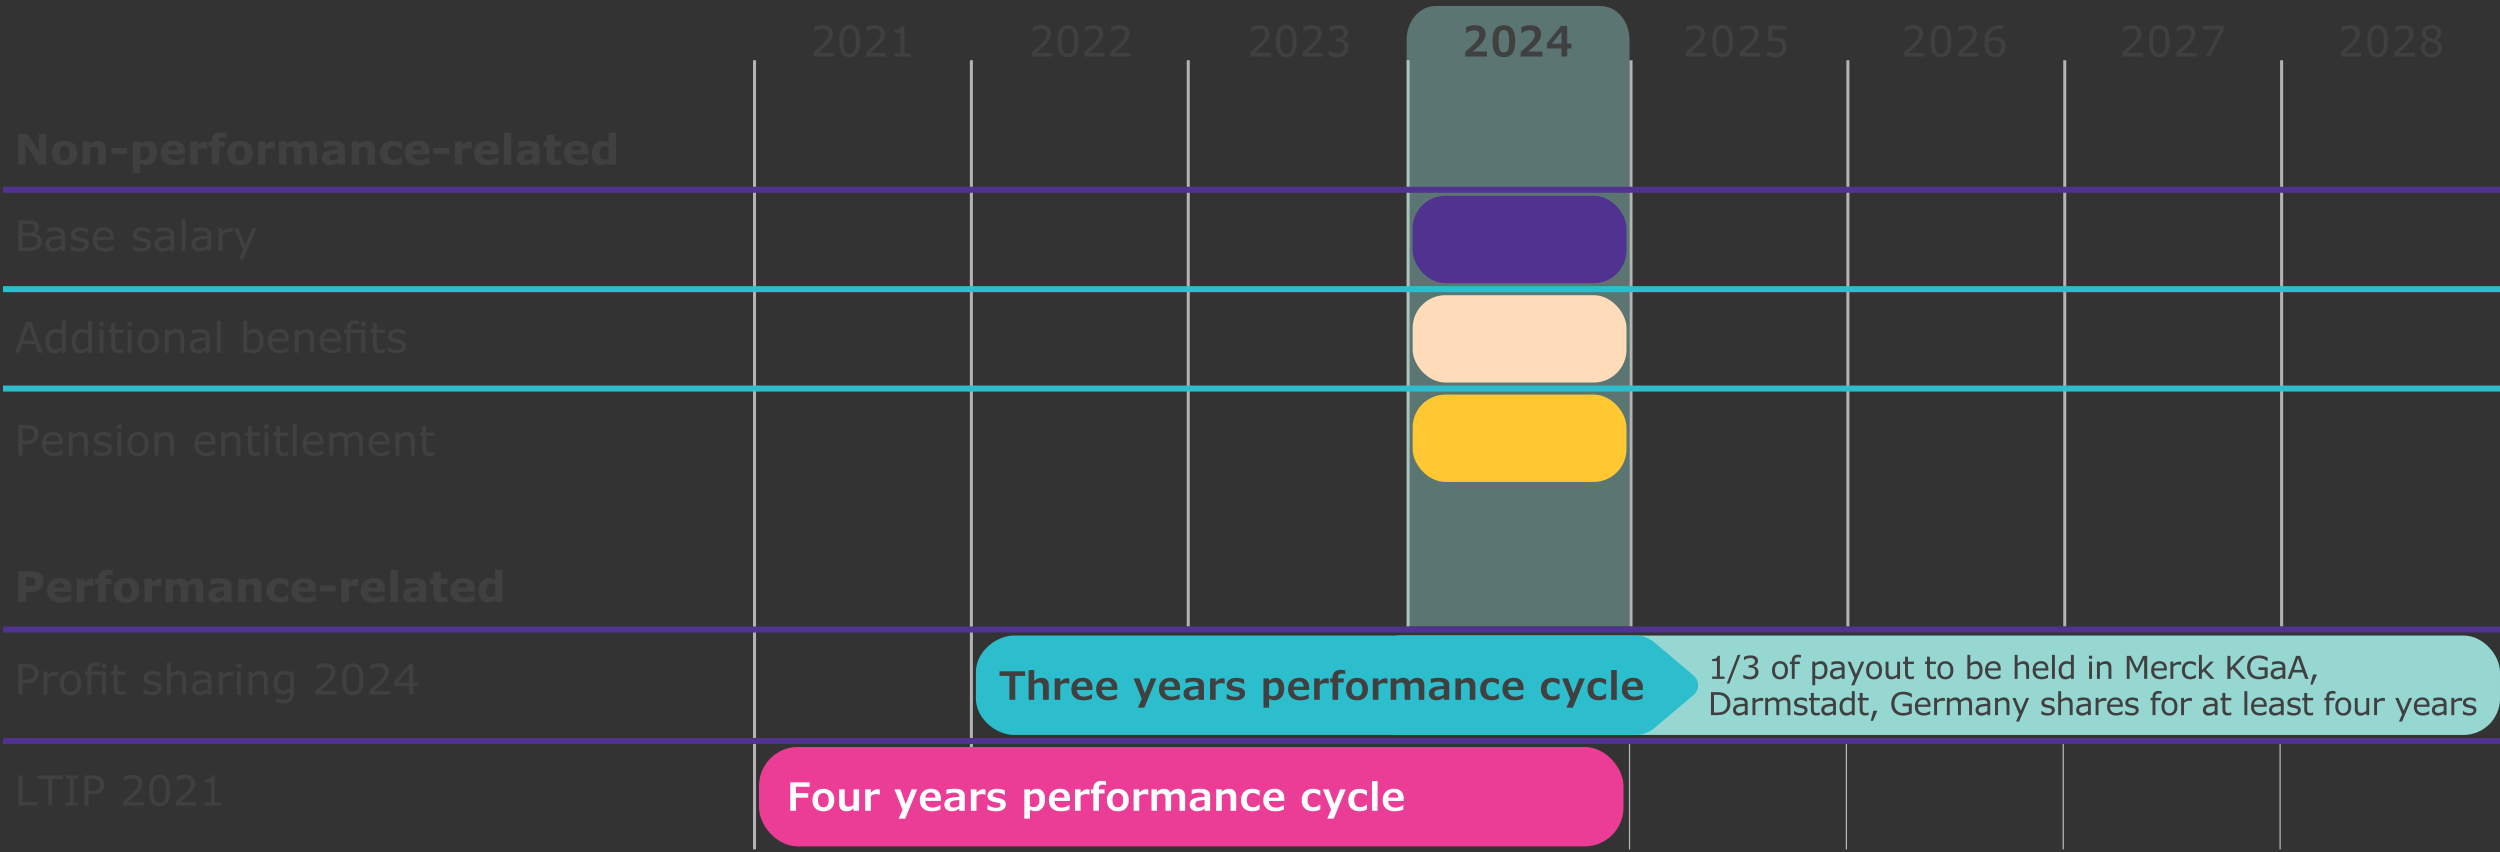 <svg xmlns="http://www.w3.org/2000/svg" width="830" height="283" viewBox="0 0 830 283"><rect x="0" y="0" width="830" height="283" fill="#333333" stroke="none"/><path fill="none" stroke="#b4b4b4" stroke-width=".422" d="M757 282v-36M685 282v-36M613 282v-36M541 282v-36"/><rect x="453" y="211" width="377" height="33" rx="12.104" ry="12.104" fill="#96d7d2"/><path d="M543.075 244H336.709c-6.06 0-12.709-5.443-12.709-12.158v-8.684c0-6.715 6.649-12.158 12.709-12.158h206.366c2.25 0 4.438.818 6.228 2.328l12.953 10.926a4.247 4.247 0 010 6.492l-12.953 10.926c-1.79 1.51-3.978 2.328-6.228 2.328z" fill="#2dbecd" fill-rule="evenodd"/><rect x="252" y="248" width="287" height="33" rx="12.886" ry="12.886" fill="#eb3c96"/><path fill="none" stroke="#b4b4b4" d="M757.5 20v188M685.5 20v188M613.5 20v188M541.5 20v188M467.5 20v188M394.5 20v188M322.5 20v228M250.5 20v262"/><path d="M467 208V13.18C467 7.005 471.307 2 476.62 2h54.76c5.313 0 9.62 5.005 9.62 11.18V208" fill="#96d7d2" opacity=".4"/><path d="M322 208V13.158C322 6.995 326.191 2 331.36 2h53.28c5.169 0 9.36 4.996 9.36 11.158V208h-72zM758 208V13.158C758 6.995 762.191 2 767.36 2h53.28c5.169 0 9.36 4.996 9.36 11.158V208h-72zM685 208V13.158C685 6.995 689.191 2 694.36 2h53.28c5.169 0 9.36 4.996 9.36 11.158V208h-72zM613 208V13.158C613 6.995 617.191 2 622.36 2h53.28c5.169 0 9.36 4.996 9.36 11.158V208h-72zM541 208V13.158C541 6.995 545.191 2 550.36 2h53.28c5.169 0 9.36 4.996 9.36 11.158V208h-72zM395 208V13.158C395 6.995 399.191 2 404.36 2h53.28c5.169 0 9.36 4.996 9.36 11.158V208h-72z" fill="none" opacity=".5"/><path fill="none" stroke="#503291" stroke-miterlimit="10" stroke-width="2" d="M1 63h829"/><path fill="none" stroke="#2dbecd" stroke-miterlimit="10" stroke-width="2" d="M1 96h829M1 129h829"/><rect x="469" y="131" width="71" height="29" rx="10.895" ry="10.895" fill="#ffc832"/><rect x="469" y="98" width="71" height="29" rx="10.895" ry="10.895" fill="#ffdcb9"/><rect x="469" y="65" width="71" height="29" rx="10.841" ry="10.841" fill="#503291"/><g fill="#404040"><path d="M493.663 18.76h-7.237v-1.518c1.504-1.294 2.523-2.222 3.06-2.782.537-.561.944-1.078 1.221-1.552.277-.474.416-.93.416-1.367 0-.46-.133-.819-.399-1.077-.266-.257-.647-.386-1.144-.386-.55 0-1.047.083-1.49.25s-.86.379-1.251.639h-.159v-1.9c.381-.201.854-.366 1.417-.496a7.1 7.1 0 011.597-.195c1.108 0 1.975.256 2.598.769s.935 1.236.935 2.17c0 .852-.332 1.735-.995 2.649s-1.774 1.961-3.336 3.141h4.77v1.654zM503.049 13.674c0 1.818-.307 3.156-.921 4.013s-1.561 1.285-2.837 1.285c-1.286 0-2.235-.417-2.848-1.251s-.918-2.183-.918-4.047c0-1.841.304-3.185.911-4.03s1.559-1.268 2.854-1.268 2.239.424 2.847 1.271.911 2.19.911 4.026zm-2.009-.007c0-.939-.055-1.672-.163-2.201s-.282-.913-.522-1.152c-.239-.239-.594-.359-1.063-.359-.475 0-.832.121-1.071.362s-.414.629-.522 1.162-.163 1.265-.163 2.194.057 1.655.17 2.191.29.924.532 1.166c.241.242.593.362 1.055.362.629 0 1.078-.273 1.347-.82s.402-1.515.402-2.905zM512.076 18.76h-7.237v-1.518c1.504-1.294 2.523-2.222 3.06-2.782.537-.561.944-1.078 1.221-1.552.277-.474.416-.93.416-1.367 0-.46-.133-.819-.399-1.077-.266-.257-.647-.386-1.144-.386-.55 0-1.047.083-1.49.25s-.86.379-1.251.639h-.159v-1.9c.381-.201.854-.366 1.417-.496a7.1 7.1 0 011.597-.195c1.108 0 1.975.256 2.598.769s.935 1.236.935 2.17c0 .852-.332 1.735-.995 2.649s-1.774 1.961-3.336 3.141h4.77v1.654zM521.722 16.087h-1.41v2.673h-1.902v-2.673h-4.81v-1.709l4.689-5.797h2.022v5.906h1.41v1.6zm-3.313-1.599v-3.91l-3.193 3.91h3.193z"/></g><g fill="#404040"><path d="M421.843 18.76h-6.705v-1.429l1.597-1.408a28.077 28.077 0 001.573-1.514c.543-.563.927-1.009 1.15-1.34s.382-.64.473-.93.136-.589.136-.899c0-.533-.168-.948-.505-1.244-.338-.296-.812-.444-1.424-.444-.9 0-1.796.296-2.688.889h-.066V9.005a6.44 6.44 0 012.787-.636c1.002 0 1.795.25 2.378.749s.875 1.184.875 2.054c0 .889-.293 1.722-.878 2.499-.586.777-1.93 2.084-4.031 3.92h5.328v1.169zM427.064 18.972c-1.184 0-2.051-.432-2.601-1.295s-.825-2.195-.825-3.996.278-3.14.835-4.006 1.42-1.299 2.591-1.299 2.035.433 2.592 1.299c.556.866.834 2.197.834 3.992 0 1.818-.275 3.157-.828 4.016-.552.859-1.418 1.289-2.598 1.289zm2.077-5.305c0-1.595-.16-2.688-.479-3.278s-.852-.885-1.597-.885c-.714 0-1.238.279-1.573.837s-.502 1.671-.502 3.339.166 2.785.499 3.336.858.827 1.576.827 1.244-.287 1.577-.861c.332-.574.499-1.679.499-3.315zM439.165 18.76h-6.705v-1.429l1.597-1.408a28.077 28.077 0 001.573-1.514c.543-.563.927-1.009 1.15-1.34s.382-.64.473-.93.136-.589.136-.899c0-.533-.168-.948-.505-1.244-.338-.296-.812-.444-1.424-.444-.9 0-1.796.296-2.688.889h-.066V9.005a6.44 6.44 0 012.787-.636c1.002 0 1.795.25 2.378.749s.875 1.184.875 2.054c0 .889-.293 1.722-.878 2.499-.586.777-1.93 2.084-4.031 3.92h5.328v1.169zM441.161 18.33v-1.429h.1c.927.592 1.862.889 2.807.889.635 0 1.17-.175 1.606-.526.438-.351.655-.891.655-1.62 0-.615-.173-1.076-.519-1.381s-.934-.458-1.763-.458h-.599V12.67h.466c.678 0 1.217-.146 1.616-.438s.599-.713.599-1.265c0-.943-.643-1.415-1.929-1.415-.905 0-1.801.296-2.688.889h-.067V9.012a6.483 6.483 0 012.788-.643c1.046 0 1.849.222 2.408.667.559.444.838 1.04.838 1.788a2.1 2.1 0 01-.586 1.483c-.39.419-.847.684-1.37.793v.096c1.441.305 2.162 1.155 2.162 2.55 0 .934-.321 1.706-.965 2.314-.643.608-1.519.913-2.627.913-.977 0-1.954-.214-2.934-.643z"/></g><g fill="#404040"><path d="M349.356 18.76h-6.705v-1.429l1.597-1.408a28.077 28.077 0 001.573-1.514c.543-.563.927-1.009 1.15-1.34s.382-.64.473-.93.136-.589.136-.899c0-.533-.168-.948-.505-1.244-.338-.296-.812-.444-1.424-.444-.9 0-1.796.296-2.688.889h-.066V9.005a6.44 6.44 0 012.787-.636c1.002 0 1.795.25 2.378.749s.875 1.184.875 2.054c0 .889-.293 1.722-.878 2.499-.586.777-1.93 2.084-4.031 3.92h5.328v1.169zM354.578 18.972c-1.184 0-2.051-.432-2.601-1.295s-.825-2.195-.825-3.996.278-3.14.835-4.006 1.42-1.299 2.591-1.299 2.035.433 2.592 1.299c.556.866.834 2.197.834 3.992 0 1.818-.275 3.157-.828 4.016-.552.859-1.418 1.289-2.598 1.289zm2.076-5.305c0-1.595-.16-2.688-.479-3.278s-.852-.885-1.597-.885c-.714 0-1.238.279-1.573.837s-.502 1.671-.502 3.339.166 2.785.499 3.336.858.827 1.576.827 1.244-.287 1.577-.861c.332-.574.499-1.679.499-3.315zM366.679 18.76h-6.705v-1.429l1.597-1.408a28.077 28.077 0 001.573-1.514c.543-.563.927-1.009 1.15-1.34s.382-.64.473-.93.136-.589.136-.899c0-.533-.168-.948-.505-1.244-.338-.296-.812-.444-1.424-.444-.9 0-1.796.296-2.688.889h-.066V9.005a6.44 6.44 0 012.787-.636c1.002 0 1.795.25 2.378.749s.875 1.184.875 2.054c0 .889-.293 1.722-.878 2.499-.586.777-1.93 2.084-4.031 3.92h5.328v1.169zM375.34 18.76h-6.705v-1.429l1.597-1.408a28.077 28.077 0 001.573-1.514c.543-.563.927-1.009 1.15-1.34s.382-.64.473-.93.136-.589.136-.899c0-.533-.168-.948-.505-1.244-.338-.296-.812-.444-1.424-.444-.9 0-1.796.296-2.688.889h-.066V9.005a6.44 6.44 0 012.787-.636c1.002 0 1.795.25 2.378.749s.875 1.184.875 2.054c0 .889-.293 1.722-.878 2.499-.586.777-1.93 2.084-4.031 3.92h5.328v1.169z"/></g><path d="M250 208V13.158C250 6.995 254.191 2 259.36 2h53.28c5.169 0 9.36 4.996 9.36 11.158V208h-72z" fill="none" opacity=".5"/><g fill="#404040"><path d="M276.871 18.76h-6.705v-1.429l1.597-1.408a28.077 28.077 0 001.573-1.514c.543-.563.927-1.009 1.15-1.34s.382-.64.473-.93.136-.589.136-.899c0-.533-.168-.948-.505-1.244-.338-.296-.812-.444-1.424-.444-.9 0-1.796.296-2.688.889h-.066V9.005a6.44 6.44 0 012.787-.636c1.002 0 1.795.25 2.378.749s.875 1.184.875 2.054c0 .889-.293 1.722-.878 2.499-.586.777-1.93 2.084-4.031 3.92h5.328v1.169zM282.093 18.972c-1.184 0-2.051-.432-2.601-1.295s-.825-2.195-.825-3.996.278-3.14.835-4.006 1.42-1.299 2.591-1.299 2.035.433 2.592 1.299c.556.866.834 2.197.834 3.992 0 1.818-.275 3.157-.828 4.016-.552.859-1.418 1.289-2.598 1.289zm2.076-5.305c0-1.595-.16-2.688-.479-3.278s-.852-.885-1.597-.885c-.714 0-1.238.279-1.573.837s-.502 1.671-.502 3.339.166 2.785.499 3.336.858.827 1.576.827 1.244-.287 1.577-.861c.332-.574.499-1.679.499-3.315zM294.193 18.76h-6.705v-1.429l1.597-1.408a28.077 28.077 0 001.573-1.514c.543-.563.927-1.009 1.15-1.34s.382-.64.473-.93.136-.589.136-.899c0-.533-.168-.948-.505-1.244-.338-.296-.812-.444-1.424-.444-.9 0-1.796.296-2.688.889h-.066V9.005a6.44 6.44 0 012.787-.636c1.002 0 1.795.25 2.378.749s.875 1.184.875 2.054c0 .889-.293 1.722-.878 2.499-.586.777-1.93 2.084-4.031 3.92h5.328v1.169zM302.289 18.76h-5.361v-1.039h2.062v-6.822h-2.062v-.93c1.512 0 2.281-.474 2.308-1.422h1.031v9.174h2.022v1.039z"/></g><g fill="#404040"><path d="M566.413 18.76h-6.705v-1.429l1.597-1.408a28.077 28.077 0 001.573-1.514c.543-.563.927-1.009 1.15-1.34s.382-.64.473-.93.136-.589.136-.899c0-.533-.168-.948-.505-1.244-.338-.296-.812-.444-1.424-.444-.9 0-1.796.296-2.688.889h-.066V9.005a6.44 6.44 0 012.787-.636c1.002 0 1.795.25 2.378.749s.875 1.184.875 2.054c0 .889-.293 1.722-.878 2.499-.586.777-1.93 2.084-4.031 3.92h5.328v1.169zM571.907 18.972c-1.184 0-2.051-.432-2.601-1.295s-.825-2.195-.825-3.996.278-3.14.835-4.006 1.42-1.299 2.591-1.299 2.035.433 2.592 1.299c.556.866.834 2.197.834 3.992 0 1.818-.275 3.157-.828 4.016-.552.859-1.418 1.289-2.598 1.289zm2.076-5.305c0-1.595-.16-2.688-.479-3.278s-.852-.885-1.597-.885c-.714 0-1.238.279-1.573.837s-.502 1.671-.502 3.339.166 2.785.499 3.336.858.827 1.576.827 1.244-.287 1.577-.861c.332-.574.499-1.679.499-3.315zM584.28 18.76h-6.705v-1.429l1.597-1.408a28.077 28.077 0 001.573-1.514c.543-.563.927-1.009 1.15-1.34s.382-.64.473-.93.136-.589.136-.899c0-.533-.168-.948-.505-1.244-.338-.296-.812-.444-1.424-.444-.9 0-1.796.296-2.688.889h-.066V9.005a6.44 6.44 0 012.787-.636c1.002 0 1.795.25 2.378.749s.875 1.184.875 2.054c0 .889-.293 1.722-.878 2.499-.586.777-1.93 2.084-4.031 3.92h5.328v1.169zM586.682 18.377v-1.442h.093c.923.57 1.827.854 2.714.854.724 0 1.286-.199 1.69-.598.403-.399.604-.956.604-1.671 0-1.294-.871-1.941-2.614-1.941-.576 0-1.264.082-2.062.246V8.582h5.96v1.196h-4.677v2.707c.382-.037.75-.055 1.104-.055 2.426 0 3.639 1.032 3.639 3.097 0 .971-.315 1.788-.947 2.451-.633.663-1.522.995-2.671.995a6.825 6.825 0 01-2.834-.595z"/></g><g fill="#404040"><path d="M638.898 18.76h-6.705v-1.429l1.597-1.408a28.077 28.077 0 001.573-1.514c.543-.563.927-1.009 1.15-1.34s.382-.64.473-.93.136-.589.136-.899c0-.533-.168-.948-.505-1.244-.338-.296-.812-.444-1.424-.444-.9 0-1.796.296-2.688.889h-.066V9.005a6.44 6.44 0 012.787-.636c1.002 0 1.795.25 2.378.749s.875 1.184.875 2.054c0 .889-.293 1.722-.878 2.499-.586.777-1.93 2.084-4.031 3.92h5.328v1.169zM644.393 18.972c-1.184 0-2.051-.432-2.601-1.295s-.825-2.195-.825-3.996.278-3.14.835-4.006 1.42-1.299 2.591-1.299 2.035.433 2.592 1.299c.556.866.834 2.197.834 3.992 0 1.818-.275 3.157-.828 4.016-.552.859-1.418 1.289-2.598 1.289zm2.076-5.305c0-1.595-.16-2.688-.479-3.278s-.852-.885-1.597-.885c-.714 0-1.238.279-1.573.837s-.502 1.671-.502 3.339.166 2.785.499 3.336.858.827 1.576.827 1.244-.287 1.577-.861c.332-.574.499-1.679.499-3.315zM656.766 18.76h-6.705v-1.429l1.597-1.408a28.077 28.077 0 001.573-1.514c.543-.563.927-1.009 1.15-1.34s.382-.64.473-.93.136-.589.136-.899c0-.533-.168-.948-.505-1.244-.338-.296-.812-.444-1.424-.444-.9 0-1.796.296-2.688.889h-.066V9.005a6.44 6.44 0 012.787-.636c1.002 0 1.795.25 2.378.749s.875 1.184.875 2.054c0 .889-.293 1.722-.878 2.499-.586.777-1.93 2.084-4.031 3.92h5.328v1.169zM664.881 8.547v1.306h-.066a3.1 3.1 0 00-1.33-.287c-.958 0-1.721.309-2.289.926-.567.618-.896 1.443-.984 2.478.75-.474 1.534-.711 2.355-.711 1.028 0 1.832.284 2.411.851s.868 1.35.868 2.348c0 1.03-.33 1.873-.991 2.529s-1.475.984-2.441.984c-1.104 0-1.977-.393-2.617-1.179-.642-.786-.962-1.954-.962-3.503 0-1.891.423-3.347 1.268-4.368s2.039-1.531 3.582-1.531c.492 0 .892.052 1.197.157zm-4.677 5.394c-.018.196-.026.41-.026.643 0 1.158.212 1.993.636 2.505.423.513.961.769 1.613.769s1.159-.205 1.523-.615c.363-.41.545-.987.545-1.729 0-1.422-.747-2.133-2.241-2.133a4.11 4.11 0 00-2.05.561z"/></g><g fill="#404040"><path d="M711.384 18.76h-6.705v-1.429l1.597-1.408a28.077 28.077 0 001.573-1.514c.543-.563.927-1.009 1.15-1.34s.382-.64.473-.93.136-.589.136-.899c0-.533-.168-.948-.505-1.244-.338-.296-.812-.444-1.424-.444-.9 0-1.796.296-2.688.889h-.066V9.005a6.44 6.44 0 012.787-.636c1.002 0 1.795.25 2.378.749s.875 1.184.875 2.054c0 .889-.293 1.722-.878 2.499-.586.777-1.93 2.084-4.031 3.92h5.328v1.169zM716.878 18.972c-1.184 0-2.051-.432-2.601-1.295s-.825-2.195-.825-3.996.278-3.14.835-4.006 1.42-1.299 2.591-1.299 2.035.433 2.592 1.299c.556.866.834 2.197.834 3.992 0 1.818-.275 3.157-.828 4.016-.552.859-1.418 1.289-2.598 1.289zm2.076-5.305c0-1.595-.16-2.688-.479-3.278s-.852-.885-1.597-.885c-.714 0-1.238.279-1.573.837s-.502 1.671-.502 3.339.166 2.785.499 3.336.858.827 1.576.827 1.244-.287 1.577-.861c.332-.574.499-1.679.499-3.315zM729.251 18.76h-6.705v-1.429l1.597-1.408a28.077 28.077 0 001.573-1.514c.543-.563.927-1.009 1.15-1.34s.382-.64.473-.93.136-.589.136-.899c0-.533-.168-.948-.505-1.244-.338-.296-.812-.444-1.424-.444-.9 0-1.796.296-2.688.889h-.066V9.005a6.44 6.44 0 012.787-.636c1.002 0 1.795.25 2.378.749s.875 1.184.875 2.054c0 .889-.293 1.722-.878 2.499-.586.777-1.93 2.084-4.031 3.92h5.328v1.169zM738.211 10.106l-4.483 8.654h-1.424l4.77-8.982h-5.641V8.582h6.778v1.524z"/></g><g fill="#404040"><path d="M783.87 18.76h-6.705v-1.429l1.597-1.408a28.077 28.077 0 001.573-1.514c.543-.563.927-1.009 1.15-1.34s.382-.64.473-.93.136-.589.136-.899c0-.533-.168-.948-.505-1.244-.338-.296-.812-.444-1.424-.444-.9 0-1.796.296-2.688.889h-.066V9.005a6.44 6.44 0 012.787-.636c1.002 0 1.795.25 2.378.749s.875 1.184.875 2.054c0 .889-.293 1.722-.878 2.499-.586.777-1.93 2.084-4.031 3.92h5.328v1.169zM789.364 18.972c-1.184 0-2.051-.432-2.601-1.295s-.825-2.195-.825-3.996.278-3.14.835-4.006 1.42-1.299 2.591-1.299 2.035.433 2.592 1.299c.556.866.834 2.197.834 3.992 0 1.818-.275 3.157-.828 4.016-.552.859-1.418 1.289-2.598 1.289zm2.076-5.305c0-1.595-.16-2.688-.479-3.278s-.852-.885-1.597-.885c-.714 0-1.238.279-1.573.837s-.502 1.671-.502 3.339.166 2.785.499 3.336.858.827 1.576.827 1.244-.287 1.577-.861c.332-.574.499-1.679.499-3.315zM801.737 18.76h-6.705v-1.429l1.597-1.408a28.077 28.077 0 001.573-1.514c.543-.563.927-1.009 1.15-1.34s.382-.64.473-.93.136-.589.136-.899c0-.533-.168-.948-.505-1.244-.338-.296-.812-.444-1.424-.444-.9 0-1.796.296-2.688.889h-.066V9.005a6.44 6.44 0 012.787-.636c1.002 0 1.795.25 2.378.749s.875 1.184.875 2.054c0 .889-.293 1.722-.878 2.499-.586.777-1.93 2.084-4.031 3.92h5.328v1.169zM805.535 13.326v-.041c-.55-.305-.947-.629-1.193-.971s-.369-.77-.369-1.285c0-.761.304-1.398.911-1.911s1.388-.769 2.342-.769c.979 0 1.767.242 2.361.725.594.483.891 1.105.891 1.866 0 .46-.138.912-.415 1.354s-.688.791-1.234 1.046v.041c1.277.551 1.916 1.399 1.916 2.543 0 .884-.336 1.617-1.008 2.198s-1.509.872-2.511.872c-1.069 0-1.923-.284-2.562-.851s-.958-1.298-.958-2.191c0-1.167.609-2.042 1.829-2.625zm.839.314c-.883.515-1.324 1.251-1.324 2.208 0 .611.205 1.118.615 1.521s.935.605 1.573.605c.647 0 1.165-.172 1.554-.516.388-.344.582-.812.582-1.405 0-.515-.154-.927-.463-1.237-.308-.31-1.154-.702-2.537-1.176zm1.629-.629c.776-.51 1.165-1.196 1.165-2.058 0-.488-.185-.876-.553-1.166s-.834-.434-1.396-.434c-.559 0-1.017.136-1.374.407s-.535.642-.535 1.111c0 .51.225.923.675 1.237s1.123.615 2.019.902z"/></g><path fill="none" stroke="#503291" stroke-miterlimit="10" stroke-width="2" d="M1 209h829M1 246h829"/><g><g fill="#404040"><path d="M15.332 54.643h-2.529l-4.32-6.986v6.986H6.077V44.464h3.138l3.712 5.831v-5.831h2.406v10.179zM21.437 54.882c-1.34 0-2.376-.363-3.107-1.09s-1.097-1.722-1.097-2.984c0-1.276.37-2.275 1.11-2.998.741-.722 1.772-1.083 3.094-1.083 1.345 0 2.381.367 3.11 1.101s1.094 1.727 1.094 2.98-.367 2.251-1.101 2.98-1.769 1.094-3.104 1.094zm1.654-4.061c0-1.586-.552-2.379-1.654-2.379s-1.654.793-1.654 2.379c0 1.563.559 2.345 1.675 2.345 1.089 0 1.634-.782 1.634-2.345zM35.115 54.643H32.64v-3.808c0-.816-.08-1.368-.239-1.658s-.528-.434-1.107-.434c-.433 0-.909.153-1.429.458v5.441h-2.461v-7.677h2.461v.848c.897-.707 1.766-1.06 2.604-1.06.856 0 1.512.25 1.965.752.454.501.681 1.214.681 2.14v4.997zM42.184 51.102h-5.216v-1.969h5.216v1.969zM46.559 54.26v3.199h-2.461V46.966h2.461v.8c.839-.674 1.68-1.012 2.522-1.012.966 0 1.712.354 2.238 1.063s.79 1.669.79 2.881c0 1.194-.332 2.175-.995 2.943s-1.498 1.152-2.505 1.152c-.706 0-1.39-.178-2.051-.533zm0-5.237v3.862c.241.1.602.15 1.08.15 1.29 0 1.935-.763 1.935-2.29 0-.748-.128-1.29-.383-1.627s-.658-.506-1.21-.506c-.483 0-.957.137-1.422.41zM61.446 51.259h-5.633c.082 1.24.932 1.859 2.55 1.859.948 0 1.837-.294 2.666-.882h.273v1.976a8.28 8.28 0 01-3.206.636c-1.531 0-2.709-.344-3.534-1.032s-1.237-1.677-1.237-2.967c0-1.267.389-2.271 1.165-3.011.777-.741 1.843-1.111 3.196-1.111 1.249 0 2.188.315 2.816.947s.943 1.539.943 2.724v.861zm-2.447-1.443c-.022-1.035-.526-1.552-1.511-1.552-1.044 0-1.604.517-1.682 1.552h3.192zM68.747 49.311h-.219l-.301-.055a5.29 5.29 0 00-.786-.055c-.651 0-1.251.1-1.798.301v5.141h-2.461v-7.677h2.461v1.128c.866-.77 1.707-1.155 2.522-1.155.219 0 .412.009.581.027v2.345zM75.118 45.811h-.185l-.342-.089a2.887 2.887 0 00-.649-.082c-.474 0-.799.083-.975.25-.175.167-.263.505-.263 1.015v.062h1.9v1.668h-1.818v6.009h-2.461v-6.009h-1.053v-1.668h1.053v-.212c0-1.877 1.005-2.816 3.015-2.816.67 0 1.263.045 1.777.137v1.736zM79.698 54.882c-1.34 0-2.376-.363-3.107-1.09s-1.097-1.722-1.097-2.984c0-1.276.37-2.275 1.11-2.998.741-.722 1.772-1.083 3.094-1.083 1.345 0 2.381.367 3.11 1.101s1.094 1.727 1.094 2.98-.367 2.251-1.101 2.98-1.769 1.094-3.104 1.094zm1.655-4.061c0-1.586-.552-2.379-1.654-2.379s-1.654.793-1.654 2.379c0 1.563.559 2.345 1.675 2.345 1.089 0 1.634-.782 1.634-2.345zM91.23 49.311h-.219l-.301-.055a5.29 5.29 0 00-.786-.055c-.651 0-1.251.1-1.798.301v5.141h-2.461v-7.677h2.461v1.128c.866-.77 1.707-1.155 2.522-1.155.219 0 .412.009.581.027v2.345zM100.131 49.201v5.441h-2.475v-3.835c0-.852-.074-1.409-.223-1.671-.147-.262-.49-.393-1.028-.393-.369 0-.809.153-1.319.458v5.441h-2.461v-7.677h2.461v.848c.889-.707 1.723-1.06 2.502-1.06 1.058 0 1.807.444 2.249 1.333 1.066-.889 2-1.333 2.803-1.333 1.69 0 2.536.964 2.536 2.892v4.997h-2.475v-3.835c0-.848-.069-1.404-.209-1.668-.139-.264-.486-.396-1.042-.396-.355 0-.796.153-1.319.458zM112.087 53.829c-.492.387-.925.654-1.299.8s-.825.219-1.354.219c-.729 0-1.34-.226-1.832-.677s-.738-1.028-.738-1.729c0-.889.344-1.558 1.032-2.006s2.09-.728 4.204-.837v-.041c0-.387-.155-.671-.465-.851s-.839-.27-1.586-.27c-.524 0-1.287.182-2.29.547h-.226v-1.853c1.071-.255 2.08-.383 3.028-.383 1.395 0 2.404.216 3.028.649s.937 1.107.937 2.023v5.223h-2.44v-.813zm0-1.189v-1.6c-1.14.091-1.878.218-2.215.379s-.506.437-.506.824c0 .355.103.602.308.738s.538.205.998.205c.506 0 .978-.182 1.415-.547zM124.501 54.643h-2.475v-3.808c0-.816-.08-1.368-.239-1.658s-.528-.434-1.107-.434c-.433 0-.909.153-1.429.458v5.441h-2.461v-7.677h2.461v.848c.897-.707 1.766-1.06 2.604-1.06.856 0 1.512.25 1.965.752.454.501.681 1.214.681 2.14v4.997zM133.374 47.369v2.099h-.349c-.706-.638-1.451-.957-2.235-.957-.656 0-1.161.208-1.515.625-.353.417-.529.983-.529 1.699 0 1.504.695 2.256 2.085 2.256.843 0 1.574-.312 2.194-.937h.349v2.099a6.079 6.079 0 01-2.611.595c-1.422 0-2.537-.345-3.347-1.036-.809-.69-1.213-1.683-1.213-2.977 0-1.317.408-2.327 1.224-3.028s1.902-1.053 3.261-1.053c.921 0 1.816.205 2.687.615zM142.562 51.259h-5.633c.082 1.24.932 1.859 2.55 1.859.948 0 1.837-.294 2.666-.882h.273v1.976a8.28 8.28 0 01-3.206.636c-1.531 0-2.709-.344-3.534-1.032s-1.237-1.677-1.237-2.967c0-1.267.389-2.271 1.165-3.011.777-.741 1.843-1.111 3.196-1.111 1.249 0 2.188.315 2.816.947s.943 1.539.943 2.724v.861zm-2.448-1.443c-.022-1.035-.526-1.552-1.511-1.552-1.044 0-1.604.517-1.682 1.552h3.192zM149.103 51.102h-5.216v-1.969h5.216v1.969zM156.581 49.311h-.219l-.301-.055a5.29 5.29 0 00-.786-.055c-.651 0-1.251.1-1.798.301v5.141h-2.461v-7.677h2.461v1.128c.866-.77 1.707-1.155 2.522-1.155.219 0 .412.009.581.027v2.345zM165.536 51.259h-5.633c.082 1.24.932 1.859 2.55 1.859.948 0 1.837-.294 2.666-.882h.273v1.976a8.28 8.28 0 01-3.206.636c-1.531 0-2.709-.344-3.534-1.032s-1.237-1.677-1.237-2.967c0-1.267.389-2.271 1.165-3.011.777-.741 1.843-1.111 3.196-1.111 1.249 0 2.188.315 2.816.947s.943 1.539.943 2.724v.861zm-2.447-1.443c-.022-1.035-.526-1.552-1.511-1.552-1.044 0-1.604.517-1.682 1.552h3.192zM169.733 54.643h-2.461V44.006h2.461v10.637zM176.706 53.829c-.492.387-.925.654-1.299.8s-.825.219-1.354.219c-.729 0-1.34-.226-1.832-.677s-.738-1.028-.738-1.729c0-.889.344-1.558 1.032-2.006s2.09-.728 4.204-.837v-.041c0-.387-.155-.671-.465-.851s-.839-.27-1.586-.27c-.524 0-1.287.182-2.29.547h-.226v-1.853c1.071-.255 2.08-.383 3.028-.383 1.395 0 2.404.216 3.028.649s.937 1.107.937 2.023v5.223h-2.44v-.813zm0-1.189v-1.6c-1.14.091-1.878.218-2.215.379s-.506.437-.506.824c0 .355.103.602.308.738s.538.205.998.205c.506 0 .978-.182 1.415-.547zM186.317 54.574c-.528.146-1.171.219-1.928.219-.957 0-1.669-.192-2.137-.578-.467-.385-.7-1.049-.7-1.993v-3.589h-1.012v-1.668h1.012v-2.194h2.461v2.194h2.304v1.668h-2.304v2.721c0 .561.022.932.068 1.114s.149.336.311.461.423.188.783.188c.31 0 .622-.078.937-.232h.205v1.688zM195.348 51.259h-5.633c.082 1.24.932 1.859 2.55 1.859.948 0 1.837-.294 2.666-.882h.273v1.976a8.28 8.28 0 01-3.206.636c-1.531 0-2.709-.344-3.534-1.032s-1.237-1.677-1.237-2.967c0-1.267.389-2.271 1.165-3.011.777-.741 1.843-1.111 3.196-1.111 1.249 0 2.188.315 2.816.947s.943 1.539.943 2.724v.861zm-2.448-1.443c-.022-1.035-.526-1.552-1.511-1.552-1.044 0-1.604.517-1.682 1.552h3.192zM204.549 54.643h-2.461v-.8c-.815.674-1.639 1.012-2.468 1.012-.935 0-1.682-.359-2.242-1.077s-.841-1.689-.841-2.916.338-2.223 1.015-2.977 1.51-1.131 2.499-1.131c.651 0 1.331.173 2.037.52v-3.268h2.461v10.637zm-2.461-2.12v-3.767a2.726 2.726 0 00-1.073-.205c-1.294 0-1.941.761-1.941 2.283 0 .752.13 1.298.39 1.637s.677.509 1.251.509c.474 0 .932-.153 1.374-.458z"/></g><g fill="#404040"><path d="M6.145 83.345V73.166H9.16c.925 0 1.634.059 2.126.178s.894.352 1.203.701.465.817.465 1.405c0 .907-.451 1.59-1.354 2.051v.055c.684.141 1.225.443 1.623.906.399.462.599 1.047.599 1.753 0 .934-.336 1.689-1.009 2.266-.672.577-1.691.865-3.059.865H6.145zm1.353-9.024v2.939h1.75c.889 0 1.493-.132 1.814-.396s.482-.677.482-1.237c0-.415-.134-.736-.4-.964s-.944-.342-2.033-.342H7.498zm0 4.081v3.787h1.791c1.271 0 2.11-.17 2.516-.509s.608-.81.608-1.412c0-.693-.197-1.177-.592-1.453-.394-.276-1.126-.414-2.197-.414H7.498zM21.573 83.345h-1.278v-.813c-.615.451-1.126.735-1.531.851s-.809.174-1.21.174c-.692 0-1.277-.229-1.754-.687-.476-.458-.714-1.038-.714-1.74 0-.92.345-1.603 1.035-2.047s2.082-.705 4.174-.783v-.198c0-.483-.15-.844-.451-1.083s-.834-.359-1.6-.359c-.697 0-1.502.173-2.413.52h-.068v-1.306c.925-.232 1.755-.349 2.488-.349 1.181 0 2.029.22 2.546.66.518.44.776 1.1.776 1.979v5.182zm-1.278-1.88v-2.126c-1.7.078-2.772.255-3.217.533s-.666.667-.666 1.169c0 .879.535 1.319 1.606 1.319.752 0 1.511-.298 2.276-.896zM23.535 82.887v-1.442h.068c.902.666 1.83.998 2.782.998 1.203 0 1.805-.378 1.805-1.135 0-.369-.127-.628-.38-.776s-.784-.297-1.596-.448c-1.075-.201-1.785-.481-2.13-.841-.344-.36-.516-.823-.516-1.388 0-.674.278-1.231.834-1.671s1.306-.66 2.249-.66c.902 0 1.752.191 2.55.574v1.374h-.068c-.82-.574-1.68-.861-2.577-.861-.465 0-.86.09-1.187.27-.325.18-.488.448-.488.803s.13.616.39.783.802.327 1.627.482c.684.127 1.185.264 1.504.41s.582.365.789.656c.208.292.312.667.312 1.128 0 .702-.291 1.275-.872 1.719s-1.365.667-2.354.667a6.209 6.209 0 01-2.741-.643zM37.733 79.66h-5.626c0 .857.24 1.528.721 2.013.481.485 1.146.728 1.993.728.993 0 1.892-.308 2.693-.923h.068v1.401c-1.03.428-1.946.643-2.748.643-1.271 0-2.262-.343-2.971-1.029-.708-.686-1.062-1.66-1.062-2.922 0-1.253.341-2.246 1.021-2.977.682-.731 1.578-1.097 2.69-1.097 1.03 0 1.824.302 2.382.906.559.604.838 1.457.838 2.56v.697zm-1.251-.984c-.009-1.413-.688-2.119-2.037-2.119-.679 0-1.224.199-1.634.598s-.645.906-.704 1.521h4.375zM44.091 82.887v-1.442h.068c.902.666 1.83.998 2.782.998 1.203 0 1.805-.378 1.805-1.135 0-.369-.127-.628-.38-.776s-.784-.297-1.596-.448c-1.075-.201-1.785-.481-2.13-.841-.344-.36-.516-.823-.516-1.388 0-.674.278-1.231.834-1.671s1.306-.66 2.249-.66c.902 0 1.752.191 2.55.574v1.374h-.068c-.82-.574-1.68-.861-2.577-.861-.465 0-.86.09-1.187.27-.325.18-.488.448-.488.803s.13.616.39.783.802.327 1.627.482c.684.127 1.185.264 1.504.41s.582.365.789.656c.208.292.312.667.312 1.128 0 .702-.291 1.275-.872 1.719s-1.365.667-2.354.667a6.209 6.209 0 01-2.741-.643zM57.83 83.345h-1.278v-.813c-.615.451-1.126.735-1.531.851s-.809.174-1.21.174c-.692 0-1.277-.229-1.754-.687-.476-.458-.714-1.038-.714-1.74 0-.92.345-1.603 1.035-2.047s2.082-.705 4.174-.783v-.198c0-.483-.15-.844-.451-1.083s-.834-.359-1.6-.359c-.697 0-1.502.173-2.413.52h-.068v-1.306c.925-.232 1.755-.349 2.488-.349 1.181 0 2.029.22 2.546.66.518.44.776 1.1.776 1.979v5.182zm-1.278-1.88v-2.126c-1.7.078-2.772.255-3.217.533s-.666.667-.666 1.169c0 .879.535 1.319 1.606 1.319.752 0 1.511-.298 2.276-.896zM61.604 83.345h-1.285V72.708h1.285v10.637zM70.08 83.345h-1.278v-.813c-.615.451-1.126.735-1.531.851s-.809.174-1.21.174c-.692 0-1.277-.229-1.754-.687-.476-.458-.714-1.038-.714-1.74 0-.92.345-1.603 1.035-2.047s2.082-.705 4.174-.783v-.198c0-.483-.15-.844-.451-1.083s-.834-.359-1.6-.359c-.697 0-1.502.173-2.413.52h-.068v-1.306c.925-.232 1.755-.349 2.488-.349 1.181 0 2.029.22 2.546.66.518.44.776 1.1.776 1.979v5.182zm-1.278-1.88v-2.126c-1.7.078-2.772.255-3.217.533s-.666.667-.666 1.169c0 .879.535 1.319 1.606 1.319.752 0 1.511-.298 2.276-.896zM77.319 77.11h-.068l-.362-.068a5.529 5.529 0 00-.834-.062c-.702 0-1.44.314-2.215.943v5.421h-1.285v-7.636h1.285v1.128c.921-.752 1.769-1.128 2.543-1.128.296 0 .608.027.937.082v1.319zM85.133 75.709l-4.457 10.452h-1.374l1.422-3.186-3.042-7.267h1.395l2.345 5.66 2.365-5.66h1.347z"/></g><g fill="#404040"><path d="M14.17 117.091h-1.442l-.998-2.837H7.328l-.998 2.837H4.956l3.705-10.179h1.805l3.705 10.179zm-2.858-3.999l-1.784-4.997-1.791 4.997h3.575zM21.806 117.091h-1.285v-.8c-.779.674-1.6 1.012-2.461 1.012-.911 0-1.635-.35-2.171-1.049-.535-.7-.803-1.674-.803-2.922 0-1.23.328-2.219.984-2.967s1.458-1.121 2.406-1.121c.711 0 1.393.173 2.044.52v-3.309h1.285v10.637zm-1.285-1.88v-4.382a4.347 4.347 0 00-1.825-.41c-.711 0-1.27.249-1.675.745s-.608 1.21-.608 2.14c0 1.85.651 2.775 1.955 2.775.692 0 1.41-.29 2.153-.868zM30.528 117.091h-1.285v-.8c-.779.674-1.6 1.012-2.461 1.012-.911 0-1.635-.35-2.171-1.049-.535-.7-.803-1.674-.803-2.922 0-1.23.328-2.219.984-2.967s1.458-1.121 2.406-1.121c.711 0 1.393.173 2.044.52v-3.309h1.285v10.637zm-1.285-1.88v-4.382a4.347 4.347 0 00-1.825-.41c-.711 0-1.27.249-1.675.745s-.608 1.21-.608 2.14c0 1.85.651 2.775 1.955 2.775.692 0 1.41-.29 2.153-.868zM34.438 108.177h-1.449v-1.333h1.449v1.333zm-.082 8.914h-1.285v-7.636h1.285v7.636zM40.864 117.022c-.579.146-1.096.219-1.552.219-1.591 0-2.386-.882-2.386-2.646v-4.061h-.868v-1.08h.868v-2.194h1.285v2.194h2.652v1.08h-2.652v3.479c0 .633.034 1.072.103 1.316s.198.435.39.574.506.208.943.208c.347 0 .729-.082 1.148-.246h.068v1.155zM43.797 108.177h-1.449v-1.333h1.449v1.333zm-.082 8.914H42.43v-7.636h1.285v7.636zM49.245 117.303c-1.075 0-1.933-.358-2.57-1.073s-.957-1.7-.957-2.953.317-2.233.953-2.953 1.494-1.08 2.574-1.08c1.066 0 1.92.361 2.56 1.083.641.722.961 1.706.961 2.95s-.319 2.226-.957 2.946-1.492 1.08-2.563 1.08zm0-6.952c-1.468 0-2.201.975-2.201 2.926 0 .961.192 1.688.577 2.181.386.492.927.738 1.624.738.684 0 1.22-.245 1.609-.735s.585-1.218.585-2.184c0-1.951-.731-2.926-2.194-2.926zM61.139 117.091h-1.285v-4.348c0-.92-.121-1.53-.362-1.829s-.658-.448-1.251-.448c-.656 0-1.39.308-2.201.923v5.701h-1.285v-7.636h1.285v.848c.853-.707 1.707-1.06 2.563-1.06 1.69 0 2.536.964 2.536 2.892v4.956zM69.547 117.091h-1.278v-.813c-.615.451-1.126.735-1.531.851s-.809.174-1.21.174c-.692 0-1.277-.229-1.754-.687-.476-.458-.714-1.038-.714-1.74 0-.92.345-1.603 1.035-2.047s2.082-.705 4.174-.783v-.198c0-.483-.15-.844-.451-1.083s-.834-.359-1.6-.359c-.697 0-1.502.173-2.413.52h-.068v-1.306c.925-.232 1.755-.349 2.488-.349 1.181 0 2.029.22 2.546.66.518.44.776 1.1.776 1.979v5.182zm-1.278-1.88v-2.126c-1.7.078-2.772.255-3.217.533s-.666.667-.666 1.169c0 .879.535 1.319 1.606 1.319.752 0 1.511-.298 2.276-.896zM73.32 117.091h-1.285v-10.637h1.285v10.637zM82.07 116.735l-.082.355h-1.203v-10.637h1.285v3.801c.798-.674 1.636-1.012 2.516-1.012.902 0 1.614.346 2.136 1.039s.783 1.67.783 2.933c0 1.212-.319 2.197-.957 2.953s-1.434 1.135-2.386 1.135a4.153 4.153 0 01-2.092-.567zm0-5.4v4.375c.629.292 1.239.438 1.832.438 1.518 0 2.276-.966 2.276-2.898 0-1.855-.636-2.782-1.907-2.782-.72 0-1.454.29-2.201.868zM95.899 113.406h-5.626c0 .857.24 1.528.721 2.013.481.485 1.146.728 1.993.728.993 0 1.892-.308 2.693-.923h.068v1.401c-1.03.428-1.946.643-2.748.643-1.271 0-2.262-.343-2.971-1.029-.708-.686-1.062-1.66-1.062-2.922 0-1.253.341-2.246 1.021-2.977.682-.731 1.578-1.097 2.69-1.097 1.03 0 1.824.302 2.382.906.559.604.838 1.457.838 2.56v.697zm-1.251-.984c-.009-1.413-.688-2.119-2.037-2.119-.679 0-1.224.199-1.634.598s-.645.906-.704 1.521h4.375zM104.232 117.091h-1.285v-4.348c0-.92-.121-1.53-.362-1.829s-.658-.448-1.251-.448c-.656 0-1.39.308-2.201.923v5.701h-1.285v-7.636h1.285v.848c.853-.707 1.707-1.06 2.563-1.06 1.69 0 2.536.964 2.536 2.892v4.956zM113.099 113.406h-5.626c0 .857.24 1.528.721 2.013.481.485 1.146.728 1.993.728.993 0 1.892-.308 2.693-.923h.068v1.401c-1.03.428-1.946.643-2.748.643-1.271 0-2.262-.343-2.971-1.029-.708-.686-1.062-1.66-1.062-2.922 0-1.253.341-2.246 1.021-2.977.682-.731 1.578-1.097 2.69-1.097 1.03 0 1.824.302 2.382.906.559.604.838 1.457.838 2.56v.697zm-1.251-.984c-.009-1.413-.688-2.119-2.037-2.119-.679 0-1.224.199-1.634.598s-.645.906-.704 1.521h4.375zM121.233 117.091h-1.285v-6.576H116.4v6.576h-1.285v-6.556h-.868v-1.08h.868v-.335c0-.884.227-1.561.68-2.03.454-.469 1.1-.704 1.938-.704.388 0 .853.045 1.395.137v1.162h-.068l-.444-.096a3.719 3.719 0 00-.704-.096c-.552 0-.948.123-1.189.369s-.362.686-.362 1.319v.273h4.874v7.636zm.117-8.914h-1.422v-1.333h1.422v1.333zM127.762 117.022c-.579.146-1.096.219-1.552.219-1.591 0-2.386-.882-2.386-2.646v-4.061h-.868v-1.08h.868v-2.194h1.285v2.194h2.652v1.08h-2.652v3.479c0 .633.034 1.072.103 1.316s.198.435.39.574.506.208.943.208c.347 0 .729-.082 1.148-.246h.068v1.155zM128.801 116.633v-1.442h.068c.902.666 1.83.998 2.782.998 1.203 0 1.805-.378 1.805-1.135 0-.369-.127-.628-.38-.776s-.784-.297-1.596-.448c-1.075-.201-1.785-.481-2.13-.841-.344-.36-.516-.823-.516-1.388 0-.674.278-1.231.834-1.671s1.306-.66 2.249-.66c.902 0 1.752.191 2.55.574v1.374h-.068c-.82-.574-1.68-.861-2.577-.861-.465 0-.86.09-1.187.27-.325.18-.488.448-.488.803s.13.616.39.783.802.327 1.627.482c.684.127 1.185.264 1.504.41s.582.365.789.656c.208.292.312.667.312 1.128 0 .702-.291 1.275-.872 1.719s-1.365.667-2.354.667a6.209 6.209 0 01-2.741-.643z"/></g><g fill="#404040"><path d="M7.498 147.452v3.794H6.144v-10.179h2.762c1.294 0 2.268.269 2.919.807s.978 1.294.978 2.27c0 .934-.329 1.719-.988 2.355-.658.636-1.646.954-2.963.954H7.498zm0-5.223v4.067H8.64c1.837 0 2.755-.707 2.755-2.119 0-1.299-.853-1.948-2.557-1.948h-1.34zM20.876 147.562H15.25c0 .857.24 1.528.721 2.013.481.485 1.146.728 1.993.728.993 0 1.892-.308 2.693-.923h.068v1.401c-1.03.428-1.946.643-2.748.643-1.271 0-2.262-.343-2.971-1.029-.708-.686-1.062-1.66-1.062-2.922 0-1.253.341-2.246 1.021-2.977.682-.731 1.578-1.097 2.69-1.097 1.03 0 1.824.302 2.382.906.559.604.838 1.457.838 2.56v.697zm-1.251-.985c-.009-1.413-.688-2.119-2.037-2.119-.679 0-1.224.199-1.634.598s-.645.906-.704 1.521h4.375zM29.209 151.246h-1.285v-4.348c0-.92-.121-1.53-.362-1.829s-.658-.448-1.251-.448c-.656 0-1.39.308-2.201.923v5.701h-1.285v-7.636h1.285v.848c.853-.707 1.707-1.06 2.563-1.06 1.69 0 2.536.964 2.536 2.892v4.956zM31.171 150.788v-1.442h.068c.902.666 1.83.998 2.782.998 1.203 0 1.805-.378 1.805-1.135 0-.369-.127-.628-.38-.776s-.784-.297-1.596-.448c-1.075-.201-1.785-.481-2.13-.841-.344-.36-.516-.823-.516-1.388 0-.674.278-1.231.834-1.671s1.306-.66 2.249-.66c.902 0 1.752.191 2.55.574v1.374h-.068c-.82-.574-1.68-.861-2.577-.861-.465 0-.86.09-1.187.27-.325.18-.488.448-.488.803s.13.616.39.783.802.327 1.627.482c.684.127 1.185.264 1.504.41s.582.365.789.656c.208.292.312.667.312 1.128 0 .702-.291 1.275-.872 1.719s-1.365.667-2.354.667a6.209 6.209 0 01-2.741-.643zM40.358 142.332h-1.449v-1.333h1.449v1.333zm-.082 8.914h-1.285v-7.636h1.285v7.636zM45.807 151.458c-1.075 0-1.933-.358-2.57-1.073s-.957-1.7-.957-2.953.317-2.233.953-2.953 1.494-1.08 2.574-1.08c1.066 0 1.92.361 2.56 1.083.641.722.961 1.706.961 2.95s-.319 2.226-.957 2.946-1.492 1.08-2.563 1.08zm0-6.952c-1.468 0-2.201.975-2.201 2.926 0 .961.192 1.688.577 2.181.386.492.927.738 1.624.738.684 0 1.22-.245 1.609-.735s.585-1.218.585-2.184c0-1.951-.731-2.926-2.194-2.926zM57.7 151.246h-1.285v-4.348c0-.92-.121-1.53-.362-1.829s-.658-.448-1.251-.448c-.656 0-1.39.308-2.201.923v5.701h-1.285v-7.636h1.285v.848c.853-.707 1.707-1.06 2.563-1.06 1.69 0 2.536.964 2.536 2.892v4.956zM71.488 147.562h-5.626c0 .857.24 1.528.721 2.013.481.485 1.146.728 1.993.728.993 0 1.892-.308 2.693-.923h.068v1.401c-1.03.428-1.946.643-2.748.643-1.271 0-2.262-.343-2.971-1.029-.708-.686-1.062-1.66-1.062-2.922 0-1.253.341-2.246 1.021-2.977.682-.731 1.578-1.097 2.69-1.097 1.03 0 1.824.302 2.382.906.559.604.838 1.457.838 2.56v.697zm-1.251-.985c-.009-1.413-.688-2.119-2.037-2.119-.679 0-1.224.199-1.634.598s-.645.906-.704 1.521h4.375zM79.821 151.246h-1.285v-4.348c0-.92-.121-1.53-.362-1.829s-.658-.448-1.251-.448c-.656 0-1.39.308-2.201.923v5.701h-1.285v-7.636h1.285v.848c.853-.707 1.707-1.06 2.563-1.06 1.69 0 2.536.964 2.536 2.892v4.956zM86.261 151.178c-.579.146-1.096.219-1.552.219-1.591 0-2.386-.882-2.386-2.646v-4.061h-.868v-1.08h.868v-2.194h1.285v2.194h2.652v1.08h-2.652v3.479c0 .633.034 1.072.103 1.316s.198.435.39.574.506.208.943.208c.347 0 .729-.082 1.148-.246h.068v1.155zM89.193 142.332h-1.449v-1.333h1.449v1.333zm-.082 8.914h-1.285v-7.636h1.285v7.636zM95.619 151.178c-.579.146-1.096.219-1.552.219-1.591 0-2.386-.882-2.386-2.646v-4.061h-.868v-1.08h.868v-2.194h1.285v2.194h2.652v1.08h-2.652v3.479c0 .633.034 1.072.103 1.316s.198.435.39.574.506.208.943.208c.347 0 .729-.082 1.148-.246h.068v1.155zM98.47 151.246h-1.285v-10.637h1.285v10.637zM107.404 147.562h-5.626c0 .857.24 1.528.721 2.013.481.485 1.146.728 1.993.728.993 0 1.892-.308 2.693-.923h.068v1.401c-1.03.428-1.946.643-2.748.643-1.271 0-2.262-.343-2.971-1.029-.708-.686-1.062-1.66-1.062-2.922 0-1.253.341-2.246 1.021-2.977.682-.731 1.578-1.097 2.69-1.097 1.03 0 1.824.302 2.382.906.559.604.838 1.457.838 2.56v.697zm-1.251-.985c-.009-1.413-.688-2.119-2.037-2.119-.679 0-1.224.199-1.634.598s-.645.906-.704 1.521h4.375zM120.495 151.246h-1.285v-4.348c0-.998-.12-1.627-.359-1.887s-.63-.39-1.172-.39c-.615 0-1.335.319-2.16.957.032.255.048.515.048.779v4.888h-1.285v-4.348c0-.989-.116-1.616-.349-1.88s-.627-.396-1.183-.396c-.606 0-1.311.308-2.112.923v5.701h-1.285v-7.636h1.285v.848c.853-.707 1.677-1.06 2.475-1.06 1.03 0 1.741.413 2.133 1.237.976-.825 1.907-1.237 2.796-1.237 1.636 0 2.454.964 2.454 2.892v4.956zM129.361 147.562h-5.626c0 .857.24 1.528.721 2.013.481.485 1.146.728 1.993.728.993 0 1.892-.308 2.693-.923h.068v1.401c-1.03.428-1.946.643-2.748.643-1.271 0-2.262-.343-2.971-1.029-.708-.686-1.062-1.66-1.062-2.922 0-1.253.341-2.246 1.021-2.977.682-.731 1.578-1.097 2.69-1.097 1.03 0 1.824.302 2.382.906.559.604.838 1.457.838 2.56v.697zm-1.251-.985c-.009-1.413-.688-2.119-2.037-2.119-.679 0-1.224.199-1.634.598s-.645.906-.704 1.521h4.375zM137.694 151.246h-1.285v-4.348c0-.92-.121-1.53-.362-1.829s-.658-.448-1.251-.448c-.656 0-1.39.308-2.201.923v5.701h-1.285v-7.636h1.285v.848c.853-.707 1.707-1.06 2.563-1.06 1.69 0 2.536.964 2.536 2.892v4.956zM144.134 151.178c-.579.146-1.096.219-1.552.219-1.591 0-2.386-.882-2.386-2.646v-4.061h-.868v-1.08h.868v-2.194h1.285v2.194h2.652v1.08h-2.652v3.479c0 .633.034 1.072.103 1.316s.198.435.39.574.506.208.943.208c.347 0 .729-.082 1.148-.246h.068v1.155z"/></g><g fill="#404040"><path d="M8.701 196.555v3.315H6.076v-10.179h4.32c1.354 0 2.372.28 3.056.841s1.025 1.351 1.025 2.372c0 1.057-.372 1.93-1.114 2.618-.743.688-1.752 1.032-3.028 1.032H8.701zm0-4.963v3.049h.752c.948 0 1.57-.141 1.866-.424s.444-.7.444-1.251c0-.337-.103-.616-.308-.837s-.448-.366-.729-.434-.805-.103-1.575-.103H8.7zM23.761 196.486h-5.633c.082 1.24.932 1.859 2.55 1.859.948 0 1.837-.294 2.666-.882h.273v1.976a8.28 8.28 0 01-3.206.636c-1.531 0-2.709-.344-3.534-1.032s-1.237-1.677-1.237-2.967c0-1.267.389-2.271 1.165-3.011.777-.741 1.843-1.111 3.196-1.111 1.249 0 2.188.315 2.816.947s.943 1.539.943 2.724v.861zm-2.448-1.442c-.022-1.035-.526-1.552-1.511-1.552-1.044 0-1.604.517-1.682 1.552h3.192zM31.062 194.538h-.219l-.301-.055a5.29 5.29 0 00-.786-.055c-.651 0-1.251.1-1.798.301v5.141h-2.461v-7.677h2.461v1.128c.866-.77 1.707-1.155 2.522-1.155.219 0 .412.009.581.027v2.345zM37.433 191.038h-.185l-.342-.089a2.887 2.887 0 00-.649-.082c-.474 0-.799.083-.975.25-.175.167-.263.505-.263 1.015v.062h1.9v1.668h-1.818v6.009H32.64v-6.009h-1.053v-1.668h1.053v-.212c0-1.877 1.005-2.816 3.015-2.816.67 0 1.263.045 1.777.137v1.736zM42.013 200.109c-1.34 0-2.376-.363-3.107-1.09s-1.097-1.722-1.097-2.984c0-1.276.37-2.275 1.11-2.998.741-.722 1.772-1.083 3.094-1.083 1.345 0 2.381.367 3.11 1.101s1.094 1.727 1.094 2.98-.367 2.251-1.101 2.98-1.769 1.094-3.104 1.094zm1.654-4.06c0-1.586-.552-2.379-1.654-2.379s-1.654.793-1.654 2.379c0 1.563.559 2.345 1.675 2.345 1.089 0 1.634-.782 1.634-2.345zM53.545 194.538h-.219l-.301-.055a5.29 5.29 0 00-.786-.055c-.651 0-1.251.1-1.798.301v5.141H47.98v-7.677h2.461v1.128c.866-.77 1.707-1.155 2.522-1.155.219 0 .412.009.581.027v2.345zM62.444 194.429v5.441h-2.475v-3.835c0-.852-.074-1.409-.223-1.671-.147-.262-.49-.393-1.028-.393-.369 0-.809.153-1.319.458v5.441h-2.461v-7.677h2.461v.848c.889-.707 1.723-1.06 2.502-1.06 1.058 0 1.807.444 2.249 1.333 1.066-.889 2-1.333 2.803-1.333 1.69 0 2.536.964 2.536 2.892v4.997h-2.475v-3.835c0-.848-.069-1.404-.209-1.668-.139-.264-.486-.396-1.042-.396-.355 0-.796.153-1.319.458zM74.4 199.057c-.492.387-.925.654-1.299.8s-.825.219-1.354.219c-.729 0-1.34-.226-1.832-.677s-.738-1.028-.738-1.729c0-.889.344-1.558 1.032-2.006s2.09-.728 4.204-.837v-.041c0-.387-.155-.671-.465-.851s-.839-.27-1.586-.27c-.524 0-1.287.182-2.29.547h-.226v-1.853c1.071-.255 2.08-.383 3.028-.383 1.395 0 2.404.216 3.028.649s.937 1.107.937 2.023v5.223h-2.44v-.813zm0-1.19v-1.6c-1.14.091-1.878.218-2.215.379s-.506.437-.506.824c0 .355.103.602.308.738s.538.205.998.205c.506 0 .978-.182 1.415-.547zM86.814 199.87h-2.475v-3.808c0-.816-.08-1.368-.239-1.658s-.528-.434-1.107-.434c-.433 0-.909.153-1.429.458v5.441h-2.461v-7.677h2.461v.848c.897-.707 1.766-1.06 2.604-1.06.856 0 1.512.25 1.965.752.454.501.681 1.214.681 2.14v4.997zM95.688 192.597v2.099h-.349c-.706-.638-1.451-.957-2.235-.957-.656 0-1.161.208-1.515.625-.353.417-.529.983-.529 1.699 0 1.504.695 2.256 2.085 2.256.843 0 1.574-.312 2.194-.937h.349v2.099a6.079 6.079 0 01-2.611.595c-1.422 0-2.537-.345-3.347-1.036-.809-.69-1.213-1.683-1.213-2.977 0-1.317.408-2.327 1.224-3.028s1.902-1.053 3.261-1.053c.921 0 1.816.205 2.687.615zM104.875 196.486h-5.633c.082 1.24.932 1.859 2.55 1.859.948 0 1.837-.294 2.666-.882h.273v1.976a8.28 8.28 0 01-3.206.636c-1.531 0-2.709-.344-3.534-1.032s-1.237-1.677-1.237-2.967c0-1.267.389-2.271 1.165-3.011.777-.741 1.843-1.111 3.196-1.111 1.249 0 2.188.315 2.816.947s.943 1.539.943 2.724v.861zm-2.447-1.442c-.022-1.035-.526-1.552-1.511-1.552-1.044 0-1.604.517-1.682 1.552h3.192zM111.417 196.329h-5.216v-1.969h5.216v1.969zM118.896 194.538h-.219l-.301-.055a5.29 5.29 0 00-.786-.055c-.651 0-1.251.1-1.798.301v5.141h-2.461v-7.677h2.461v1.128c.866-.77 1.707-1.155 2.522-1.155.219 0 .412.009.581.027v2.345zM127.851 196.486h-5.633c.082 1.24.932 1.859 2.55 1.859.948 0 1.837-.294 2.666-.882h.273v1.976a8.28 8.28 0 01-3.206.636c-1.531 0-2.709-.344-3.534-1.032s-1.237-1.677-1.237-2.967c0-1.267.389-2.271 1.165-3.011.777-.741 1.843-1.111 3.196-1.111 1.249 0 2.188.315 2.816.947s.943 1.539.943 2.724v.861zm-2.448-1.442c-.022-1.035-.526-1.552-1.511-1.552-1.044 0-1.604.517-1.682 1.552h3.192zM132.048 199.87h-2.461v-10.637h2.461v10.637zM139.021 199.057c-.492.387-.925.654-1.299.8s-.825.219-1.354.219c-.729 0-1.34-.226-1.832-.677s-.738-1.028-.738-1.729c0-.889.344-1.558 1.032-2.006s2.09-.728 4.204-.837v-.041c0-.387-.155-.671-.465-.851s-.839-.27-1.586-.27c-.524 0-1.287.182-2.29.547h-.226v-1.853c1.071-.255 2.08-.383 3.028-.383 1.395 0 2.404.216 3.028.649s.937 1.107.937 2.023v5.223h-2.44v-.813zm0-1.19v-1.6c-1.14.091-1.878.218-2.215.379s-.506.437-.506.824c0 .355.103.602.308.738s.538.205.998.205c.506 0 .978-.182 1.415-.547zM148.632 199.802c-.528.146-1.171.219-1.928.219-.957 0-1.669-.192-2.137-.578-.467-.385-.7-1.049-.7-1.993v-3.589h-1.012v-1.668h1.012v-2.194h2.461v2.194h2.304v1.668h-2.304v2.721c0 .561.022.932.068 1.114s.149.336.311.461.423.188.783.188c.31 0 .622-.078.937-.232h.205v1.688zM157.661 196.486h-5.633c.082 1.24.932 1.859 2.55 1.859.948 0 1.837-.294 2.666-.882h.273v1.976a8.28 8.28 0 01-3.206.636c-1.531 0-2.709-.344-3.534-1.032s-1.237-1.677-1.237-2.967c0-1.267.389-2.271 1.165-3.011.777-.741 1.843-1.111 3.196-1.111 1.249 0 2.188.315 2.816.947s.943 1.539.943 2.724v.861zm-2.447-1.442c-.022-1.035-.526-1.552-1.511-1.552-1.044 0-1.604.517-1.682 1.552h3.192zM166.862 199.87h-2.461v-.8c-.815.674-1.639 1.012-2.468 1.012-.935 0-1.682-.359-2.242-1.077s-.841-1.689-.841-2.916.338-2.223 1.015-2.977 1.51-1.131 2.499-1.131c.651 0 1.331.173 2.037.52v-3.268h2.461v10.637zm-2.461-2.119v-3.767a2.726 2.726 0 00-1.073-.205c-1.294 0-1.941.761-1.941 2.283 0 .752.13 1.298.39 1.637s.677.509 1.251.509c.474 0 .932-.153 1.374-.458z"/></g><g fill="#404040"><path d="M7.498 226.822v3.794H6.144v-10.179h2.762c1.294 0 2.268.269 2.919.807s.978 1.294.978 2.27c0 .934-.329 1.719-.988 2.355-.658.636-1.646.954-2.963.954H7.498zm0-5.222v4.067H8.64c1.837 0 2.755-.707 2.755-2.119 0-1.299-.853-1.948-2.557-1.948h-1.34zM19.249 224.382h-.068l-.362-.068a5.529 5.529 0 00-.834-.062c-.702 0-1.44.314-2.215.943v5.421h-1.285v-7.636h1.285v1.128c.921-.752 1.769-1.128 2.543-1.128.296 0 .608.027.937.082v1.319zM23.446 230.828c-1.075 0-1.933-.358-2.57-1.073s-.957-1.7-.957-2.953.317-2.233.953-2.953 1.494-1.08 2.574-1.08c1.066 0 1.92.361 2.56 1.083.641.722.961 1.706.961 2.95s-.319 2.226-.957 2.946-1.492 1.08-2.563 1.08zm0-6.952c-1.468 0-2.201.975-2.201 2.926 0 .961.192 1.688.577 2.181.386.492.927.738 1.624.738.684 0 1.22-.245 1.609-.735s.585-1.218.585-2.184c0-1.951-.731-2.926-2.194-2.926zM35.143 230.616h-1.285v-6.576H30.31v6.576h-1.285v-6.556h-.868v-1.08h.868v-.335c0-.884.227-1.561.68-2.03.454-.469 1.1-.704 1.938-.704.388 0 .853.045 1.395.137v1.162h-.068l-.444-.096a3.719 3.719 0 00-.704-.096c-.552 0-.948.123-1.189.369s-.362.686-.362 1.319v.273h4.874v7.636zm.116-8.914h-1.422v-1.333h1.422v1.333zM41.671 230.548c-.579.146-1.096.219-1.552.219-1.591 0-2.386-.882-2.386-2.646v-4.061h-.868v-1.08h.868v-2.194h1.285v2.194h2.652v1.08h-2.652v3.479c0 .633.034 1.072.103 1.316s.198.435.39.574.506.208.943.208c.347 0 .729-.082 1.148-.246h.068v1.155zM47.632 230.158v-1.442h.068c.902.666 1.83.998 2.782.998 1.203 0 1.805-.378 1.805-1.135 0-.369-.127-.628-.38-.776s-.784-.297-1.596-.448c-1.075-.201-1.785-.481-2.13-.841-.344-.36-.516-.823-.516-1.388 0-.674.278-1.231.834-1.671s1.306-.66 2.249-.66c.902 0 1.752.191 2.55.574v1.374h-.068c-.82-.574-1.68-.861-2.577-.861-.465 0-.86.09-1.187.27-.325.18-.488.448-.488.803s.13.616.39.783.802.327 1.627.482c.684.127 1.185.264 1.504.41s.582.365.789.656c.208.292.312.667.312 1.128 0 .702-.291 1.275-.872 1.719s-1.365.667-2.354.667a6.209 6.209 0 01-2.741-.643zM61.822 230.616h-1.285v-4.348c0-.92-.121-1.53-.362-1.829s-.658-.448-1.251-.448c-.656 0-1.39.308-2.201.923v5.701h-1.285v-10.637h1.285v3.849c.853-.707 1.707-1.06 2.563-1.06 1.69 0 2.536.964 2.536 2.892v4.956zM70.23 230.616h-1.278v-.813c-.615.451-1.126.735-1.531.851s-.809.174-1.21.174c-.692 0-1.277-.229-1.754-.687-.476-.458-.714-1.038-.714-1.74 0-.92.345-1.603 1.035-2.047s2.082-.705 4.174-.783v-.198c0-.483-.15-.844-.451-1.083s-.834-.359-1.6-.359c-.697 0-1.502.173-2.413.52h-.068v-1.306c.925-.232 1.755-.349 2.488-.349 1.181 0 2.029.22 2.546.66.518.44.776 1.1.776 1.979v5.182zm-1.278-1.88v-2.126c-1.7.078-2.772.255-3.217.533s-.666.667-.666 1.169c0 .879.535 1.319 1.606 1.319.752 0 1.511-.298 2.276-.896zM77.47 224.382h-.068l-.362-.068a5.529 5.529 0 00-.834-.062c-.702 0-1.44.314-2.215.943v5.421h-1.285v-7.636h1.285v1.128c.921-.752 1.769-1.128 2.543-1.128.296 0 .608.027.937.082v1.319zM80.061 221.702h-1.449v-1.333h1.449v1.333zm-.082 8.914h-1.285v-7.636h1.285v7.636zM88.906 230.616h-1.285v-4.348c0-.92-.121-1.53-.362-1.829s-.658-.448-1.251-.448c-.656 0-1.39.308-2.201.923v5.701h-1.285v-7.636h1.285v.848c.853-.707 1.707-1.06 2.563-1.06 1.69 0 2.536.964 2.536 2.892v4.956zM97.574 229.748c0 1.285-.289 2.233-.868 2.844s-1.488.916-2.728.916a8.55 8.55 0 01-2.324-.328v-1.312h.068c.897.324 1.687.485 2.365.485.771 0 1.329-.168 1.678-.506s.523-.861.523-1.572v-.697c-.415.324-.794.558-1.139.704-.344.146-.784.219-1.322.219-.916 0-1.641-.328-2.174-.984s-.8-1.586-.8-2.789c0-1.226.336-2.192 1.008-2.898.673-.707 1.462-1.06 2.369-1.06.725 0 1.41.18 2.058.54l.082-.328h1.203v6.768zm-1.285-1.23v-4.163c-.624-.287-1.235-.431-1.832-.431-.716 0-1.273.24-1.675.721s-.602 1.166-.602 2.054.156 1.552.468 1.976c.312.424.806.636 1.48.636.752 0 1.472-.264 2.16-.793zM111.752 230.616h-6.891v-1.429l1.641-1.408c.52-.447 1.059-.951 1.616-1.514.559-.563.953-1.009 1.183-1.34.23-.331.393-.64.485-.93.094-.29.141-.589.141-.899 0-.533-.173-.948-.52-1.244s-.834-.444-1.463-.444c-.925 0-1.846.296-2.762.889h-.068v-1.436a6.773 6.773 0 012.864-.636c1.03 0 1.845.25 2.443.749.6.499.899 1.184.899 2.054 0 .889-.301 1.722-.902 2.499s-1.982 2.084-4.143 3.92h5.476v1.169zM117.118 230.828c-1.217 0-2.107-.432-2.673-1.295s-.848-2.195-.848-3.996.286-3.14.857-4.006c.572-.866 1.46-1.299 2.663-1.299s2.091.433 2.662 1.299c.572.866.858 2.197.858 3.992 0 1.818-.284 3.157-.852 4.016s-1.457 1.289-2.669 1.289zm2.133-5.305c0-1.595-.164-2.688-.492-3.278s-.875-.885-1.641-.885c-.733 0-1.272.279-1.617.837-.344.558-.516 1.671-.516 3.339s.171 2.785.513 3.336.882.827 1.62.827 1.278-.287 1.62-.861.513-1.679.513-3.315zM129.553 230.616h-6.891v-1.429l1.641-1.408c.52-.447 1.059-.951 1.616-1.514.559-.563.953-1.009 1.183-1.34.23-.331.393-.64.485-.93.094-.29.141-.589.141-.899 0-.533-.173-.948-.52-1.244s-.834-.444-1.463-.444c-.925 0-1.846.296-2.762.889h-.068v-1.436a6.773 6.773 0 012.864-.636c1.03 0 1.845.25 2.443.749.6.499.899 1.184.899 2.054 0 .889-.301 1.722-.902 2.499s-1.982 2.084-4.143 3.92h5.476v1.169zM138.686 227.752h-1.511v2.864h-1.312v-2.864h-4.874v-1.572l4.929-5.742h1.258v6.221h1.511v1.094zm-2.824-1.094v-4.594l-3.944 4.594h3.944z"/></g><g fill="#404040"><path d="M340.356 224.401h-3.288v7.935h-1.942v-7.935h-3.295v-1.517h8.525v1.517zM348.201 232.336h-1.923V228.4c0-.652-.099-1.113-.295-1.384-.197-.271-.521-.406-.975-.406-.309 0-.607.063-.896.19a2.977 2.977 0 00-.742.457v5.078h-1.86v-9.877h1.86v3.599a3.628 3.628 0 011.098-.743c.428-.19.87-.286 1.327-.286.762 0 1.353.222 1.774.667.421.444.631 1.085.631 1.923v4.716zM355.006 226.979h-.146a3.32 3.32 0 00-1.079-.171c-.72.008-1.31.252-1.771.73v4.799h-1.866v-7.109h1.866v1.117c.779-.77 1.53-1.155 2.254-1.155.283 0 .531.03.742.089v1.701zM357.539 229.08c.018.681.237 1.218.66 1.609.424.392.997.587 1.721.587.39 0 .815-.072 1.279-.216.463-.144.845-.33 1.146-.559h.196v1.416a7.094 7.094 0 01-1.443.457c-.46.089-.947.133-1.464.133-1.227 0-2.19-.326-2.891-.978s-1.051-1.553-1.051-2.704c0-1.164.34-2.088 1.019-2.774.68-.686 1.588-1.028 2.727-1.028 1.037 0 1.837.289 2.399.866.562.578.844 1.392.844 2.441v.749h-5.142zm3.314-1.099c-.008-.554-.146-.98-.412-1.279-.267-.298-.642-.447-1.124-.447-.521 0-.936.159-1.247.476-.311.317-.483.734-.518 1.25h3.301zM365.791 229.08c.018.681.237 1.218.66 1.609.424.392.997.587 1.721.587.39 0 .815-.072 1.279-.216.463-.144.845-.33 1.146-.559h.196v1.416a7.094 7.094 0 01-1.443.457c-.46.089-.947.133-1.464.133-1.227 0-2.19-.326-2.891-.978s-1.051-1.553-1.051-2.704c0-1.164.34-2.088 1.019-2.774.68-.686 1.588-1.028 2.727-1.028 1.037 0 1.837.289 2.399.866.562.578.844 1.392.844 2.441v.749h-5.142zm3.313-1.099c-.008-.554-.146-.98-.412-1.279-.267-.298-.642-.447-1.124-.447-.521 0-.936.159-1.247.476-.311.317-.483.734-.518 1.25h3.301zM378.29 225.227c.241.614.546 1.433.914 2.457.364 1.028.666 1.849.907 2.463l1.955-4.919h1.86c-.283.652-1.344 3.235-3.181 7.75l-.825 1.974h-2.151l1.301-2.939-2.717-6.786h1.937zM386.636 229.08c.018.681.237 1.218.66 1.609.424.392.997.587 1.721.587.39 0 .815-.072 1.279-.216.463-.144.845-.33 1.146-.559h.196v1.416a7.094 7.094 0 01-1.443.457c-.46.089-.947.133-1.464.133-1.227 0-2.19-.326-2.891-.978s-1.051-1.553-1.051-2.704c0-1.164.34-2.088 1.019-2.774.68-.686 1.588-1.028 2.727-1.028 1.037 0 1.837.289 2.399.866.562.578.844 1.392.844 2.441v.749h-5.142zm3.313-1.099c-.008-.554-.146-.98-.412-1.279-.267-.298-.642-.447-1.124-.447-.521 0-.936.159-1.247.476-.311.317-.483.734-.518 1.25h3.301zM397.878 231.581c-.651.605-1.475.908-2.47.908-.715 0-1.305-.199-1.771-.597s-.698-.925-.698-1.581c0-.419.087-.783.26-1.092.174-.309.434-.564.778-.765.345-.201.792-.359 1.342-.476.551-.117 1.405-.2 2.564-.251v-.26a.953.953 0 00-.466-.847c-.312-.201-.757-.302-1.337-.302-.351 0-.683.03-.996.089s-.756.184-1.327.375h-.165v-1.396a9.677 9.677 0 011.324-.267c.476-.063.921-.095 1.336-.095 1.21 0 2.091.197 2.641.59s.825 1.024.825 1.892v4.831h-1.841v-.755zm0-2.806c-.834.046-1.462.119-1.886.216-.423.097-.727.237-.91.419-.185.182-.276.434-.276.755 0 .338.102.606.305.803.203.197.497.295.882.295a2.96 2.96 0 001.886-.647v-1.841zM406.6 226.979h-.146a3.32 3.32 0 00-1.079-.171c-.72.008-1.31.252-1.771.73v4.799h-1.866v-7.109h1.866v1.117c.779-.77 1.53-1.155 2.254-1.155.283 0 .531.03.742.089v1.701zM413.347 230.184c0 .715-.285 1.282-.856 1.701s-1.344.628-2.317.628c-.521 0-1.041-.05-1.562-.149a5.36 5.36 0 01-1.352-.428v-1.555h.146c.292.288.685.518 1.178.688.493.172.989.257 1.488.257.525 0 .907-.082 1.146-.245.238-.163.358-.379.358-.65a.678.678 0 00-.096-.384.671.671 0 00-.298-.235 2.572 2.572 0 00-.527-.158l-.78-.162c-.673-.131-1.184-.287-1.533-.467a2.099 2.099 0 01-.803-.686c-.187-.277-.279-.612-.279-1.006 0-.427.13-.815.391-1.165.26-.349.627-.622 1.101-.818.475-.197 1.012-.295 1.612-.295.453 0 .925.045 1.416.136.491.091.905.215 1.244.372v1.542h-.152a4.3 4.3 0 00-1.206-.612 4.259 4.259 0 00-1.327-.213c-.389 0-.703.075-.942.226-.239.15-.358.346-.358.587 0 .195.044.344.133.447.089.104.248.196.477.276s.626.176 1.193.286c.876.165 1.513.41 1.91.733.398.324.597.773.597 1.349zM426.359 228.623c0 .762-.134 1.436-.402 2.022-.27.586-.644 1.039-1.124 1.358a2.855 2.855 0 01-1.615.479c-.343 0-.66-.037-.952-.111a3.755 3.755 0 01-.927-.391v2.971h-1.86v-9.725h1.86v.806c.406-.36.789-.617 1.148-.771a2.77 2.77 0 011.104-.232c.863 0 1.541.311 2.031.933.491.622.736 1.509.736 2.66zm-1.859.152c0-.724-.124-1.275-.371-1.654-.248-.378-.643-.568-1.185-.568-.575 0-1.112.209-1.612.628v3.612c.373.216.807.324 1.302.324.613 0 1.078-.206 1.394-.619.314-.412.473-.987.473-1.723zM429.495 229.08c.018.681.237 1.218.66 1.609.424.392.997.587 1.721.587.39 0 .815-.072 1.279-.216.463-.144.845-.33 1.146-.559h.196v1.416a7.094 7.094 0 01-1.443.457c-.46.089-.947.133-1.464.133-1.227 0-2.19-.326-2.891-.978s-1.051-1.553-1.051-2.704c0-1.164.34-2.088 1.019-2.774.68-.686 1.588-1.028 2.727-1.028 1.037 0 1.837.289 2.399.866.562.578.844 1.392.844 2.441v.749h-5.142zm3.314-1.099c-.008-.554-.146-.98-.412-1.279-.267-.298-.642-.447-1.124-.447-.521 0-.936.159-1.247.476-.311.317-.483.734-.518 1.25h3.301zM441.149 226.979h-.146a3.32 3.32 0 00-1.079-.171c-.72.008-1.31.252-1.771.73v4.799h-1.866v-7.109h1.866v1.117c.779-.77 1.53-1.155 2.254-1.155.283 0 .531.03.742.089v1.701zM446.621 223.824h-.121c-.283-.11-.655-.165-1.117-.165-.397 0-.688.108-.872.324-.185.216-.276.548-.276.997v.248h1.885v1.352h-1.854v5.757H442.4v-5.757h-.812v-1.352h.812v-.216c0-.846.238-1.494.715-1.942.476-.449 1.151-.673 2.027-.673.5 0 .993.057 1.479.171v1.257zM454.155 228.781c0 1.151-.321 2.061-.965 2.729-.643.668-1.531 1.003-2.666 1.003-1.125 0-2.01-.333-2.653-1-.643-.666-.965-1.577-.965-2.732 0-.728.151-1.376.454-1.945a3.216 3.216 0 011.279-1.32c.55-.312 1.179-.467 1.885-.467 1.135 0 2.023.334 2.666 1.003.644.668.965 1.579.965 2.729zm-5.401.032c0 .757.151 1.34.454 1.749.302.409.741.613 1.316.613.571 0 1.011-.203 1.317-.609s.46-.99.46-1.752c0-.766-.153-1.353-.46-1.761-.307-.409-.746-.613-1.317-.613-.575 0-1.015.2-1.316.6-.303.399-.454.991-.454 1.774zM460.637 226.979h-.146a3.32 3.32 0 00-1.079-.171c-.72.008-1.31.252-1.771.73v4.799h-1.866v-7.109h1.866v1.117c.779-.77 1.53-1.155 2.254-1.155.283 0 .531.03.742.089v1.701zM468.216 232.336h-1.86V228.4c0-.647-.096-1.107-.288-1.381-.193-.272-.503-.409-.931-.409a2.27 2.27 0 00-.834.171c-.29.114-.541.271-.753.47v5.084h-1.841v-7.109h1.841v.832a3.078 3.078 0 011.016-.733 2.985 2.985 0 011.282-.295c1.054 0 1.763.423 2.127 1.27.758-.846 1.602-1.27 2.532-1.27.758 0 1.342.221 1.752.664.411.442.616 1.084.616 1.926v4.716h-1.86V228.4c0-.647-.096-1.107-.288-1.381-.193-.272-.503-.409-.931-.409-.262 0-.54.058-.834.175a2.536 2.536 0 00-.784.485c.025.178.038.343.038.495v4.57zM479.33 231.581c-.651.605-1.475.908-2.47.908-.715 0-1.305-.199-1.771-.597s-.698-.925-.698-1.581c0-.419.087-.783.26-1.092.174-.309.434-.564.778-.765.345-.201.792-.359 1.342-.476.551-.117 1.405-.2 2.564-.251v-.26a.953.953 0 00-.466-.847c-.312-.201-.757-.302-1.337-.302-.351 0-.683.03-.996.089s-.756.184-1.327.375h-.165v-1.396a9.677 9.677 0 011.324-.267c.476-.063.921-.095 1.336-.095 1.21 0 2.091.197 2.641.59s.825 1.024.825 1.892v4.831h-1.841v-.755zm0-2.806c-.834.046-1.462.119-1.886.216-.423.097-.727.237-.91.419-.185.182-.276.434-.276.755 0 .338.102.606.305.803.203.197.497.295.882.295a2.96 2.96 0 001.886-.647v-1.841zM489.823 232.336h-1.866V228.4c0-.652-.1-1.113-.299-1.384-.198-.271-.516-.406-.952-.406-.287 0-.588.061-.901.181a2.214 2.214 0 00-.755.46v5.084h-1.86v-7.109h1.86v.832c.283-.3.644-.547 1.079-.74a3.154 3.154 0 011.275-.289c.774 0 1.371.224 1.79.673s.629 1.087.629 1.917v4.716zM495.237 232.495c-1.206 0-2.141-.318-2.806-.956-.664-.637-.996-1.55-.996-2.739 0-1.16.336-2.075 1.009-2.746.673-.67 1.598-1.006 2.774-1.006.758 0 1.553.201 2.387.603v1.593h-.261c-.677-.538-1.346-.806-2.006-.806-.643 0-1.131.199-1.463.597s-.498.986-.498 1.765c0 .774.172 1.36.518 1.758.345.398.832.597 1.463.597.25 0 .481-.03.695-.089.213-.059.409-.135.587-.229s.412-.258.704-.495h.261v1.517a3.978 3.978 0 01-1.095.457 4.845 4.845 0 01-1.273.178zM500.671 229.08c.018.681.237 1.218.66 1.609.424.392.997.587 1.721.587.39 0 .815-.072 1.279-.216.463-.144.845-.33 1.146-.559h.196v1.416a7.094 7.094 0 01-1.443.457c-.46.089-.947.133-1.464.133-1.227 0-2.19-.326-2.891-.978s-1.051-1.553-1.051-2.704c0-1.164.34-2.088 1.019-2.774.68-.686 1.588-1.028 2.727-1.028 1.037 0 1.837.289 2.399.866.562.578.844 1.392.844 2.441v.749h-5.142zm3.313-1.099c-.008-.554-.146-.98-.412-1.279-.267-.298-.642-.447-1.124-.447-.521 0-.936.159-1.247.476-.311.317-.483.734-.518 1.25h3.301zM515.385 232.495c-1.206 0-2.141-.318-2.806-.956-.664-.637-.996-1.55-.996-2.739 0-1.16.336-2.075 1.009-2.746.673-.67 1.598-1.006 2.774-1.006.758 0 1.553.201 2.387.603v1.593h-.261c-.677-.538-1.346-.806-2.006-.806-.643 0-1.131.199-1.463.597s-.498.986-.498 1.765c0 .774.172 1.36.518 1.758.345.398.832.597 1.463.597.25 0 .481-.03.695-.089.213-.059.409-.135.587-.229s.412-.258.704-.495h.261v1.517a3.978 3.978 0 01-1.095.457 4.845 4.845 0 01-1.273.178zM520.558 225.227c.241.614.546 1.433.914 2.457.364 1.028.666 1.849.907 2.463l1.955-4.919h1.86c-.283.652-1.344 3.235-3.181 7.75l-.825 1.974h-2.151l1.301-2.939-2.717-6.786h1.937zM530.859 232.495c-1.206 0-2.141-.318-2.806-.956-.664-.637-.996-1.55-.996-2.739 0-1.16.336-2.075 1.009-2.746.673-.67 1.598-1.006 2.774-1.006.758 0 1.553.201 2.387.603v1.593h-.261c-.677-.538-1.346-.806-2.006-.806-.643 0-1.131.199-1.463.597s-.498.986-.498 1.765c0 .774.172 1.36.518 1.758.345.398.832.597 1.463.597.25 0 .481-.03.695-.089.213-.059.409-.135.587-.229s.412-.258.704-.495h.261v1.517a3.978 3.978 0 01-1.095.457 4.845 4.845 0 01-1.273.178zM536.763 232.336h-1.859v-9.877h1.859v9.877zM540.312 229.08c.018.681.237 1.218.66 1.609.424.392.997.587 1.721.587.39 0 .815-.072 1.279-.216.463-.144.845-.33 1.146-.559h.196v1.416a7.094 7.094 0 01-1.443.457c-.46.089-.947.133-1.464.133-1.227 0-2.19-.326-2.891-.978s-1.051-1.553-1.051-2.704c0-1.164.34-2.088 1.019-2.774.68-.686 1.588-1.028 2.727-1.028 1.037 0 1.837.289 2.399.866.562.578.844 1.392.844 2.441v.749h-5.142zm3.313-1.099c-.008-.554-.146-.98-.412-1.279-.267-.298-.642-.447-1.124-.447-.521 0-.936.159-1.247.476-.311.317-.483.734-.518 1.25h3.301z"/></g><path fill="none" d="M567.008 217.408h288.1v26.66h-288.1z"/><path d="M572.566 225.389h-4.132v-.779h1.589v-5.117h-1.589v-.697c1.165 0 1.758-.355 1.778-1.066h.795v6.88h1.559v.779zM577.83 217.412l-3.676 9.536h-.888l3.661-9.536h.902zM578.782 225.066v-1.071h.077c.714.444 1.436.667 2.163.667.488 0 .901-.131 1.238-.395.337-.263.505-.668.505-1.215 0-.461-.133-.807-.4-1.036-.266-.229-.719-.343-1.358-.343h-.461v-.852h.358c.523 0 .938-.109 1.246-.328.308-.218.461-.535.461-.948 0-.708-.495-1.062-1.486-1.062-.697 0-1.388.223-2.071.667h-.052v-1.072a5.11 5.11 0 012.148-.482c.807 0 1.426.167 1.856.5.431.333.646.78.646 1.341 0 .427-.15.798-.451 1.112s-.652.513-1.056.595v.072c1.11.229 1.666.867 1.666 1.913 0 .701-.248 1.279-.743 1.735-.496.456-1.171.685-2.025.685a5.742 5.742 0 01-2.261-.482zM590.958 225.548c-.808 0-1.45-.269-1.928-.805-.479-.537-.719-1.275-.719-2.215s.239-1.675.716-2.215 1.12-.81 1.931-.81c.799 0 1.439.271 1.92.812.479.542.72 1.279.72 2.212s-.239 1.67-.718 2.209c-.479.541-1.119.811-1.922.811zm0-5.214c-1.102 0-1.651.731-1.651 2.194 0 .721.145 1.266.434 1.635.288.369.694.554 1.218.554.512 0 .915-.184 1.207-.551.292-.368.438-.914.438-1.638 0-1.463-.549-2.194-1.646-2.194zM597.908 218.345h-.051l-.297-.072a2.77 2.77 0 00-.569-.072c-.407 0-.705.09-.895.269-.19.18-.285.512-.285.997v.195h1.738v.81h-1.707v4.917h-.964v-4.917h-.651v-.81h.651v-.19c0-.684.168-1.207.505-1.569s.826-.543 1.469-.543c.345 0 .697.034 1.056.103v.882zM602.648 225.102v2.399h-.964v-7.839h.964v.6c.605-.506 1.234-.759 1.887-.759.684 0 1.22.261 1.607.782.388.521.582 1.245.582 2.171 0 .919-.243 1.657-.73 2.212-.487.555-1.088.833-1.803.833-.55 0-1.064-.133-1.543-.4zm0-4.03v3.246c.455.212.913.317 1.374.317.537 0 .955-.181 1.257-.543.3-.362.451-.899.451-1.61 0-1.374-.48-2.061-1.441-2.061-.513 0-1.06.217-1.641.651zM612.415 225.389h-.959v-.61c-.461.339-.844.551-1.148.639a3.283 3.283 0 01-.907.131c-.52 0-.958-.172-1.314-.516-.357-.343-.536-.778-.536-1.305 0-.69.259-1.202.776-1.536.519-.333 1.562-.529 3.13-.587v-.149c0-.362-.112-.633-.338-.812-.226-.179-.625-.269-1.199-.269-.523 0-1.127.13-1.811.39h-.051v-.979c.693-.175 1.315-.262 1.866-.262.885 0 1.521.165 1.909.495.389.33.582.825.582 1.484v3.886zm-.959-1.41v-1.594c-1.274.058-2.078.191-2.412.4-.333.208-.5.501-.5.877 0 .66.402.989 1.205.989.564 0 1.133-.224 1.707-.672zM618.961 219.663l-3.343 7.839h-1.031l1.066-2.389-2.281-5.45h1.046l1.759 4.245 1.773-4.245h1.011zM622.2 225.548c-.808 0-1.45-.269-1.928-.805-.479-.537-.719-1.275-.719-2.215s.239-1.675.716-2.215 1.12-.81 1.931-.81c.799 0 1.439.271 1.92.812.479.542.72 1.279.72 2.212s-.239 1.67-.718 2.209c-.479.541-1.119.811-1.922.811zm0-5.214c-1.102 0-1.651.731-1.651 2.194 0 .721.145 1.266.434 1.635.288.369.694.554 1.218.554.512 0 .915-.184 1.207-.551.292-.368.438-.914.438-1.638 0-1.463-.549-2.194-1.646-2.194zM630.817 225.389h-.964v-.636c-.66.53-1.299.795-1.918.795-.611 0-1.082-.187-1.412-.559s-.495-.909-.495-1.61v-3.717h.964v3.261c0 .643.082 1.087.246 1.335.164.248.487.372.969.372.485 0 1.034-.23 1.646-.692v-4.275h.964v5.727zM635.425 225.338a4.84 4.84 0 01-1.164.164c-1.192 0-1.789-.662-1.789-1.984v-3.046h-.65v-.81h.65v-1.646h.964v1.646h1.989v.81h-1.989v2.61c0 .475.026.804.077.987a.767.767 0 00.292.431c.144.104.38.156.708.156.26 0 .547-.062.861-.185h.051v.867zM642.729 225.338a4.84 4.84 0 01-1.164.164c-1.192 0-1.789-.662-1.789-1.984v-3.046h-.65v-.81h.65v-1.646h.964v1.646h1.989v.81h-1.989v2.61c0 .475.026.804.077.987a.767.767 0 00.292.431c.144.104.38.156.708.156.26 0 .547-.062.861-.185h.051v.867zM645.872 225.548c-.808 0-1.45-.269-1.928-.805-.479-.537-.719-1.275-.719-2.215s.239-1.675.716-2.215 1.12-.81 1.931-.81c.799 0 1.439.271 1.92.812.479.542.72 1.279.72 2.212s-.239 1.67-.718 2.209c-.479.541-1.119.811-1.922.811zm0-5.214c-1.102 0-1.651.731-1.651 2.194 0 .721.145 1.266.434 1.635.288.369.694.554 1.218.554.512 0 .915-.184 1.207-.551.292-.368.438-.914.438-1.638 0-1.463-.549-2.194-1.646-2.194zM654.134 225.123l-.062.267h-.902v-7.978h.964v2.851c.599-.506 1.228-.759 1.887-.759.677 0 1.211.26 1.603.779s.587 1.253.587 2.199c0 .91-.239 1.648-.718 2.215-.479.568-1.075.852-1.789.852a3.108 3.108 0 01-1.569-.426zm0-4.051v3.281c.472.219.93.328 1.374.328 1.139 0 1.708-.725 1.708-2.174 0-1.391-.478-2.086-1.431-2.086-.54 0-1.091.217-1.651.651zM664.244 222.625h-4.22c0 .643.181 1.146.541 1.51.36.364.858.546 1.495.546.744 0 1.418-.231 2.02-.692h.051v1.051c-.772.321-1.459.482-2.061.482-.953 0-1.696-.257-2.228-.771-.531-.515-.798-1.245-.798-2.192 0-.94.256-1.684.767-2.233.512-.548 1.184-.823 2.018-.823.772 0 1.368.227 1.787.679.419.453.628 1.093.628 1.92v.522zm-.938-.738c-.007-1.059-.516-1.589-1.527-1.589-.51 0-.918.149-1.226.448-.308.299-.483.68-.528 1.141h3.281zM673.66 225.389h-.964v-3.261c0-.69-.091-1.147-.271-1.372-.182-.224-.494-.335-.938-.335-.492 0-1.043.23-1.651.692v4.276h-.964v-7.978h.964v2.887c.64-.53 1.28-.795 1.923-.795 1.268 0 1.902.723 1.902 2.169v3.717zM680.047 222.625h-4.22c0 .643.181 1.146.541 1.51.36.364.858.546 1.495.546.744 0 1.418-.231 2.02-.692h.051v1.051c-.772.321-1.459.482-2.061.482-.953 0-1.696-.257-2.228-.771-.531-.515-.798-1.245-.798-2.192 0-.94.256-1.684.767-2.233.512-.548 1.184-.823 2.018-.823.772 0 1.368.227 1.787.679.419.453.628 1.093.628 1.92v.522zm-.939-.738c-.007-1.059-.516-1.589-1.527-1.589-.51 0-.918.149-1.226.448-.308.299-.483.68-.528 1.141h3.281zM682.22 225.389h-.964v-7.978h.964v7.978zM688.51 225.389h-.964v-.6c-.585.506-1.2.759-1.846.759-.684 0-1.227-.263-1.628-.787-.401-.525-.603-1.255-.603-2.192 0-.923.246-1.665.738-2.225s1.094-.841 1.805-.841c.533 0 1.044.13 1.533.39v-2.481h.964v7.978zm-.964-1.41v-3.286a3.26 3.26 0 00-1.369-.308c-.533 0-.952.187-1.256.559-.305.373-.456.908-.456 1.605 0 1.388.488 2.082 1.466 2.082.52 0 1.058-.217 1.615-.651zM694.608 218.704h-1.087v-1h1.087v1zm-.061 6.685h-.964v-5.727h.964v5.727zM700.98 225.389h-.964v-3.261c0-.69-.091-1.147-.271-1.372-.182-.224-.494-.335-.938-.335-.492 0-1.043.23-1.651.692v4.276h-.964v-5.727h.964v.636c.64-.53 1.28-.795 1.923-.795 1.268 0 1.902.723 1.902 2.169v3.717zM712.879 225.389h-1.016v-6.578l-2.123 4.476h-.604l-2.107-4.476v6.578h-.948v-7.634h1.385l2.035 4.25 1.969-4.25h1.41v7.634zM719.384 222.625h-4.22c0 .643.181 1.146.541 1.51.36.364.858.546 1.495.546.744 0 1.418-.231 2.02-.692h.051v1.051c-.772.321-1.459.482-2.061.482-.953 0-1.696-.257-2.228-.771-.531-.515-.798-1.245-.798-2.192 0-.94.256-1.684.767-2.233.512-.548 1.184-.823 2.018-.823.772 0 1.368.227 1.787.679.419.453.628 1.093.628 1.92v.522zm-.939-.738c-.007-1.059-.516-1.589-1.527-1.589-.51 0-.918.149-1.226.448-.308.299-.483.68-.528 1.141h3.281zM724.155 220.713h-.051l-.271-.051a4.117 4.117 0 00-.626-.046c-.526 0-1.08.236-1.661.708v4.065h-.964v-5.727h.964v.846c.69-.564 1.326-.846 1.907-.846.223 0 .456.021.702.062v.989zM729.036 225.03c-.656.325-1.269.487-1.836.487-.878 0-1.566-.258-2.063-.774s-.746-1.252-.746-2.209c0-.94.258-1.676.771-2.208.515-.531 1.194-.797 2.038-.797.574 0 1.187.159 1.836.477v1.072h-.052c-.622-.475-1.23-.713-1.825-.713-.563 0-1 .189-1.307.569-.309.379-.462.912-.462 1.6 0 .694.153 1.225.462 1.594.307.369.743.554 1.307.554.608 0 1.217-.237 1.825-.712h.052v1.061zM735.208 225.389h-1.271l-2.297-2.507-.626.595v1.912h-.964v-7.978h.964v5.117l2.784-2.866h1.215l-2.661 2.646 2.856 3.081zM745.604 225.389h-1.317l-3.02-3.399-.759.811v2.589h-1.016v-7.634h1.016v3.983l3.707-3.983h1.23l-3.41 3.589 3.568 4.045zM752.847 224.825c-1.056.475-1.988.712-2.799.712-1.265 0-2.248-.344-2.95-1.033-.703-.689-1.054-1.669-1.054-2.94 0-1.224.356-2.188 1.071-2.892.714-.704 1.692-1.056 2.933-1.056.916 0 1.848.229 2.794.687v1.205h-.092c-.879-.683-1.838-1.025-2.876-1.025-.852 0-1.526.274-2.025.82-.499.547-.749 1.291-.749 2.23 0 .984.258 1.752.774 2.302.516.551 1.226.826 2.128.826.656 0 1.27-.116 1.841-.349v-1.872h-2.046v-.892h3.05v3.276zM758.731 225.389h-.959v-.61c-.461.339-.844.551-1.148.639a3.283 3.283 0 01-.907.131c-.52 0-.958-.172-1.314-.516-.357-.343-.536-.778-.536-1.305 0-.69.259-1.202.776-1.536.519-.333 1.562-.529 3.13-.587v-.149c0-.362-.112-.633-.338-.812-.226-.179-.625-.269-1.199-.269-.523 0-1.127.13-1.811.39h-.051v-.979c.693-.175 1.315-.262 1.866-.262.885 0 1.521.165 1.909.495.389.33.582.825.582 1.484v3.886zm-.959-1.41v-1.594c-1.274.058-2.078.191-2.412.4-.333.208-.5.501-.5.877 0 .66.402.989 1.205.989.564 0 1.133-.224 1.707-.672zM766.422 225.389h-1.082l-.749-2.128h-3.302l-.748 2.128h-1.031l2.779-7.634h1.354l2.779 7.634zm-2.144-2.999l-1.338-3.748-1.344 3.748h2.682zM769.241 223.928l-1.446 3.358h-.748l.892-3.358h1.303zM568.034 237.429v-7.634h1.907c1.148 0 2.023.153 2.625.458a3.403 3.403 0 011.41 1.312c.338.569.507 1.253.507 2.053 0 .861-.219 1.604-.658 2.226s-.964 1.042-1.574 1.258c-.61.217-1.373.326-2.289.326h-1.928zm1.016-6.762v5.891h.953c1.244 0 2.125-.257 2.643-.771.519-.515.777-1.242.777-2.182 0-1.958-1.141-2.938-3.42-2.938h-.953zM580.235 237.429h-.959v-.61c-.461.339-.844.551-1.148.639a3.283 3.283 0 01-.907.131c-.52 0-.958-.172-1.314-.516-.357-.343-.536-.778-.536-1.305 0-.69.259-1.202.776-1.536.519-.333 1.562-.529 3.13-.587v-.149c0-.362-.112-.633-.338-.812-.226-.179-.625-.269-1.199-.269-.523 0-1.127.13-1.811.39h-.051v-.979c.693-.175 1.315-.262 1.866-.262.885 0 1.521.165 1.909.495.389.33.582.825.582 1.484v3.886zm-.959-1.41v-1.594c-1.274.058-2.078.191-2.412.4-.333.208-.5.501-.5.877 0 .66.402.989 1.205.989.564 0 1.133-.224 1.707-.672zM585.402 232.753h-.051l-.271-.051a4.117 4.117 0 00-.626-.046c-.526 0-1.08.236-1.661.708v4.065h-.964v-5.727h.964v.846c.69-.564 1.326-.846 1.907-.846.223 0 .456.021.702.062v.989zM594.405 237.429h-.964v-3.261c0-.749-.09-1.22-.27-1.415s-.473-.292-.879-.292c-.462 0-1.002.239-1.62.718.023.191.036.386.036.584v3.666h-.965v-3.261c0-.742-.087-1.211-.261-1.41-.175-.198-.471-.297-.888-.297-.454 0-.982.23-1.584.692v4.276h-.964v-5.727h.964v.636c.64-.53 1.258-.795 1.856-.795.772 0 1.306.31 1.6.928.731-.618 1.431-.928 2.097-.928 1.227 0 1.841.723 1.841 2.169v3.717zM595.614 237.085v-1.082h.051c.677.499 1.372.749 2.087.749.902 0 1.354-.284 1.354-.851 0-.277-.095-.471-.285-.582-.189-.111-.589-.223-1.196-.335-.808-.15-1.34-.361-1.598-.631s-.387-.617-.387-1.041c0-.505.208-.923.625-1.253.417-.33.979-.495 1.688-.495.676 0 1.313.144 1.912.431v1.03h-.052c-.615-.431-1.26-.646-1.933-.646-.349 0-.646.067-.89.202s-.366.336-.366.603.098.462.292.587c.194.125.602.246 1.22.361.514.096.889.199 1.129.308.238.11.437.274.592.492.155.219.233.501.233.846 0 .526-.218.956-.654 1.29-.436.333-1.024.5-1.766.5a4.662 4.662 0 01-2.056-.482zM604.18 237.378a4.84 4.84 0 01-1.164.164c-1.192 0-1.789-.662-1.789-1.984v-3.046h-.65v-.81h.65v-1.646h.964v1.646h1.989v.81h-1.989v2.61c0 .475.026.804.077.987a.767.767 0 00.292.431c.144.104.38.156.708.156.26 0 .547-.062.861-.185h.051v.867zM609.531 237.429h-.959v-.61c-.461.339-.844.551-1.148.639a3.283 3.283 0 01-.907.131c-.52 0-.958-.172-1.314-.516-.357-.343-.536-.778-.536-1.305 0-.69.259-1.202.776-1.536.519-.333 1.562-.529 3.13-.587v-.149c0-.362-.112-.633-.338-.812-.226-.179-.625-.269-1.199-.269-.523 0-1.127.13-1.811.39h-.051v-.979c.693-.175 1.315-.262 1.866-.262.885 0 1.521.165 1.909.495.389.33.582.825.582 1.484v3.886zm-.959-1.41v-1.594c-1.274.058-2.078.191-2.412.4-.333.208-.5.501-.5.877 0 .66.402.989 1.205.989.564 0 1.133-.224 1.707-.672zM615.77 237.429h-.964v-.6c-.585.506-1.2.759-1.846.759-.684 0-1.227-.263-1.628-.787-.401-.525-.603-1.255-.603-2.192 0-.923.246-1.665.738-2.225s1.094-.841 1.805-.841c.533 0 1.044.13 1.533.39v-2.481h.964v7.978zm-.964-1.41v-3.286a3.26 3.26 0 00-1.369-.308c-.533 0-.952.187-1.256.559-.305.373-.456.908-.456 1.605 0 1.388.488 2.082 1.466 2.082.52 0 1.058-.217 1.615-.651zM620.378 237.378a4.84 4.84 0 01-1.164.164c-1.192 0-1.789-.662-1.789-1.984v-3.046h-.65v-.81h.65v-1.646h.964v1.646h1.989v.81h-1.989v2.61c0 .475.026.804.077.987a.767.767 0 00.292.431c.144.104.38.156.708.156.26 0 .547-.062.861-.185h.051v.867zM623.279 235.968l-1.446 3.358h-.748l.892-3.358h1.303zM634.709 236.865c-1.056.475-1.988.712-2.799.712-1.265 0-2.248-.344-2.95-1.033-.703-.689-1.054-1.669-1.054-2.94 0-1.224.356-2.188 1.071-2.892.714-.704 1.692-1.056 2.933-1.056.916 0 1.848.229 2.794.687v1.205h-.092c-.879-.683-1.838-1.025-2.876-1.025-.852 0-1.526.274-2.025.82-.499.547-.749 1.291-.749 2.23 0 .984.258 1.752.774 2.302.516.551 1.226.826 2.128.826.656 0 1.27-.116 1.841-.349v-1.872h-2.046v-.892h3.05v3.276zM640.938 234.666h-4.22c0 .643.181 1.146.541 1.51.36.364.858.546 1.495.546.744 0 1.418-.231 2.02-.692h.051v1.051c-.772.321-1.459.482-2.061.482-.953 0-1.696-.257-2.228-.771-.531-.515-.798-1.245-.798-2.192 0-.94.256-1.684.767-2.233.512-.548 1.184-.823 2.018-.823.772 0 1.368.227 1.787.679.419.453.628 1.093.628 1.92v.522zm-.939-.739c-.007-1.059-.516-1.589-1.527-1.589-.51 0-.918.149-1.226.448-.308.299-.483.68-.528 1.141h3.281zM645.71 232.753h-.051l-.271-.051a4.117 4.117 0 00-.626-.046c-.526 0-1.08.236-1.661.708v4.065h-.964v-5.727h.964v.846c.69-.564 1.326-.846 1.907-.846.223 0 .456.021.702.062v.989zM654.713 237.429h-.964v-3.261c0-.749-.09-1.22-.27-1.415s-.473-.292-.879-.292c-.462 0-1.002.239-1.62.718.023.191.036.386.036.584v3.666h-.965v-3.261c0-.742-.087-1.211-.261-1.41-.175-.198-.471-.297-.888-.297-.454 0-.982.23-1.584.692v4.276h-.964v-5.727h.964v.636c.64-.53 1.258-.795 1.856-.795.772 0 1.306.31 1.6.928.731-.618 1.431-.928 2.097-.928 1.227 0 1.841.723 1.841 2.169v3.717zM660.756 237.429h-.959v-.61c-.461.339-.844.551-1.148.639a3.283 3.283 0 01-.907.131c-.52 0-.958-.172-1.314-.516-.357-.343-.536-.778-.536-1.305 0-.69.259-1.202.776-1.536.519-.333 1.562-.529 3.13-.587v-.149c0-.362-.112-.633-.338-.812-.226-.179-.625-.269-1.199-.269-.523 0-1.127.13-1.811.39h-.051v-.979c.693-.175 1.315-.262 1.866-.262.885 0 1.521.165 1.909.495.389.33.582.825.582 1.484v3.886zm-.959-1.41v-1.594c-1.274.058-2.078.191-2.412.4-.333.208-.5.501-.5.877 0 .66.402.989 1.205.989.564 0 1.133-.224 1.707-.672zM667.139 237.429h-.964v-3.261c0-.69-.091-1.147-.271-1.372-.182-.224-.494-.335-.938-.335-.492 0-1.043.23-1.651.692v4.276h-.964v-5.727h.964v.636c.64-.53 1.28-.795 1.923-.795 1.268 0 1.902.723 1.902 2.169v3.717zM673.685 231.703l-3.343 7.839h-1.031l1.066-2.389-2.281-5.45h1.046l1.759 4.245 1.773-4.245h1.011zM677.729 237.085v-1.082h.051c.677.499 1.372.749 2.087.749.902 0 1.354-.284 1.354-.851 0-.277-.095-.471-.285-.582-.189-.111-.589-.223-1.196-.335-.808-.15-1.34-.361-1.598-.631s-.387-.617-.387-1.041c0-.505.208-.923.625-1.253.417-.33.979-.495 1.688-.495.676 0 1.313.144 1.912.431v1.03h-.052c-.615-.431-1.26-.646-1.933-.646-.349 0-.646.067-.89.202s-.366.336-.366.603.098.462.292.587c.194.125.602.246 1.22.361.514.096.889.199 1.129.308.238.11.437.274.592.492.155.219.233.501.233.846 0 .526-.218.956-.654 1.29-.436.333-1.024.5-1.766.5a4.662 4.662 0 01-2.056-.482zM688.109 237.429h-.964v-3.261c0-.69-.091-1.147-.271-1.372-.182-.224-.494-.335-.938-.335-.492 0-1.043.23-1.651.692v4.276h-.964v-7.978h.964v2.887c.64-.53 1.28-.795 1.923-.795 1.268 0 1.902.723 1.902 2.169v3.717zM694.152 237.429h-.959v-.61c-.461.339-.844.551-1.148.639a3.283 3.283 0 01-.907.131c-.52 0-.958-.172-1.314-.516-.357-.343-.536-.778-.536-1.305 0-.69.259-1.202.776-1.536.519-.333 1.562-.529 3.13-.587v-.149c0-.362-.112-.633-.338-.812-.226-.179-.625-.269-1.199-.269-.523 0-1.127.13-1.811.39h-.051v-.979c.693-.175 1.315-.262 1.866-.262.885 0 1.521.165 1.909.495.389.33.582.825.582 1.484v3.886zm-.959-1.41v-1.594c-1.274.058-2.078.191-2.412.4-.333.208-.5.501-.5.877 0 .66.402.989 1.205.989.564 0 1.133-.224 1.707-.672zM699.318 232.753h-.051l-.271-.051a4.117 4.117 0 00-.626-.046c-.526 0-1.08.236-1.661.708v4.065h-.964v-5.727h.964v.846c.69-.564 1.326-.846 1.907-.846.223 0 .456.021.702.062v.989zM704.758 234.666h-4.22c0 .643.181 1.146.541 1.51.36.364.858.546 1.495.546.744 0 1.418-.231 2.02-.692h.051v1.051c-.772.321-1.459.482-2.061.482-.953 0-1.696-.257-2.228-.771-.531-.515-.798-1.245-.798-2.192 0-.94.256-1.684.767-2.233.512-.548 1.184-.823 2.018-.823.772 0 1.368.227 1.787.679.419.453.628 1.093.628 1.92v.522zm-.939-.739c-.007-1.059-.516-1.589-1.527-1.589-.51 0-.918.149-1.226.448-.308.299-.483.68-.528 1.141h3.281zM705.572 237.085v-1.082h.051c.677.499 1.372.749 2.087.749.902 0 1.354-.284 1.354-.851 0-.277-.095-.471-.285-.582-.189-.111-.589-.223-1.196-.335-.808-.15-1.34-.361-1.598-.631s-.387-.617-.387-1.041c0-.505.208-.923.625-1.253.417-.33.979-.495 1.688-.495.676 0 1.313.144 1.912.431v1.03h-.052c-.615-.431-1.26-.646-1.933-.646-.349 0-.646.067-.89.202s-.366.336-.366.603.098.462.292.587c.194.125.602.246 1.22.361.514.096.889.199 1.129.308.238.11.437.274.592.492.155.219.233.501.233.846 0 .526-.218.956-.654 1.29-.436.333-1.024.5-1.766.5a4.662 4.662 0 01-2.056-.482zM717.674 230.385h-.051l-.297-.072a2.77 2.77 0 00-.569-.072c-.407 0-.705.09-.895.269-.19.18-.285.512-.285.997v.195h1.738v.81h-1.707v4.917h-.964v-4.917h-.651v-.81h.651v-.19c0-.684.168-1.207.505-1.569s.826-.543 1.469-.543c.345 0 .697.034 1.056.103v.882zM720.263 237.588c-.808 0-1.45-.269-1.928-.805-.479-.537-.719-1.275-.719-2.215s.239-1.675.716-2.215 1.12-.81 1.931-.81c.799 0 1.439.271 1.92.812.479.542.72 1.279.72 2.212s-.239 1.67-.718 2.209c-.479.541-1.119.811-1.922.811zm0-5.214c-1.102 0-1.651.731-1.651 2.194 0 .721.145 1.266.434 1.635.288.369.694.554 1.218.554.512 0 .915-.184 1.207-.551.292-.368.438-.914.438-1.638 0-1.463-.549-2.194-1.646-2.194zM727.706 232.753h-.051l-.271-.051a4.117 4.117 0 00-.626-.046c-.526 0-1.08.236-1.661.708v4.065h-.964v-5.727h.964v.846c.69-.564 1.326-.846 1.907-.846.223 0 .456.021.702.062v.989zM736.23 237.429h-.959v-.61c-.461.339-.844.551-1.148.639a3.283 3.283 0 01-.907.131c-.52 0-.958-.172-1.314-.516-.357-.343-.536-.778-.536-1.305 0-.69.259-1.202.776-1.536.519-.333 1.562-.529 3.13-.587v-.149c0-.362-.112-.633-.338-.812-.226-.179-.625-.269-1.199-.269-.523 0-1.127.13-1.811.39h-.051v-.979c.693-.175 1.315-.262 1.866-.262.885 0 1.521.165 1.909.495.389.33.582.825.582 1.484v3.886zm-.959-1.41v-1.594c-1.274.058-2.078.191-2.412.4-.333.208-.5.501-.5.877 0 .66.402.989 1.205.989.564 0 1.133-.224 1.707-.672zM740.798 237.378a4.84 4.84 0 01-1.164.164c-1.192 0-1.789-.662-1.789-1.984v-3.046h-.65v-.81h.65v-1.646h.964v1.646h1.989v.81h-1.989v2.61c0 .475.026.804.077.987a.767.767 0 00.292.431c.144.104.38.156.708.156.26 0 .547-.062.861-.185h.051v.867zM746.104 237.429h-.964v-7.978h.964v7.978zM752.542 234.666h-4.22c0 .643.181 1.146.541 1.51.36.364.858.546 1.495.546.744 0 1.418-.231 2.02-.692h.051v1.051c-.772.321-1.459.482-2.061.482-.953 0-1.696-.257-2.228-.771-.531-.515-.798-1.245-.798-2.192 0-.94.256-1.684.767-2.233.512-.548 1.184-.823 2.018-.823.772 0 1.368.227 1.787.679.419.453.628 1.093.628 1.92v.522zm-.938-.739c-.007-1.059-.516-1.589-1.527-1.589-.51 0-.918.149-1.226.448-.308.299-.483.68-.528 1.141h3.281zM758.19 237.429h-.959v-.61c-.461.339-.844.551-1.148.639a3.283 3.283 0 01-.907.131c-.52 0-.958-.172-1.314-.516-.357-.343-.536-.778-.536-1.305 0-.69.259-1.202.776-1.536.519-.333 1.562-.529 3.13-.587v-.149c0-.362-.112-.633-.338-.812-.226-.179-.625-.269-1.199-.269-.523 0-1.127.13-1.811.39h-.051v-.979c.693-.175 1.315-.262 1.866-.262.885 0 1.521.165 1.909.495.389.33.582.825.582 1.484v3.886zm-.959-1.41v-1.594c-1.274.058-2.078.191-2.412.4-.333.208-.5.501-.5.877 0 .66.402.989 1.205.989.564 0 1.133-.224 1.707-.672zM759.399 237.085v-1.082h.051c.677.499 1.372.749 2.087.749.902 0 1.354-.284 1.354-.851 0-.277-.095-.471-.285-.582-.189-.111-.589-.223-1.196-.335-.808-.15-1.34-.361-1.598-.631s-.387-.617-.387-1.041c0-.505.208-.923.625-1.253.417-.33.979-.495 1.688-.495.676 0 1.313.144 1.912.431v1.03h-.052c-.615-.431-1.26-.646-1.933-.646-.349 0-.646.067-.89.202s-.366.336-.366.603.098.462.292.587c.194.125.602.246 1.22.361.514.096.889.199 1.129.308.238.11.437.274.592.492.155.219.233.501.233.846 0 .526-.218.956-.654 1.29-.436.333-1.024.5-1.766.5a4.662 4.662 0 01-2.056-.482zM767.965 237.378a4.84 4.84 0 01-1.164.164c-1.192 0-1.789-.662-1.789-1.984v-3.046h-.65v-.81h.65v-1.646h.964v1.646h1.989v.81h-1.989v2.61c0 .475.026.804.077.987a.767.767 0 00.292.431c.144.104.38.156.708.156.26 0 .547-.062.861-.185h.051v.867zM775.377 230.385h-.051l-.297-.072a2.77 2.77 0 00-.569-.072c-.407 0-.705.09-.895.269-.19.18-.285.512-.285.997v.195h1.738v.81h-1.707v4.917h-.964v-4.917h-.651v-.81h.651v-.19c0-.684.168-1.207.505-1.569s.826-.543 1.469-.543c.345 0 .697.034 1.056.103v.882zM777.966 237.588c-.808 0-1.45-.269-1.928-.805-.479-.537-.719-1.275-.719-2.215s.239-1.675.716-2.215 1.12-.81 1.931-.81c.799 0 1.439.271 1.92.812.479.542.72 1.279.72 2.212s-.239 1.67-.718 2.209c-.479.541-1.119.811-1.922.811zm0-5.214c-1.102 0-1.651.731-1.651 2.194 0 .721.145 1.266.434 1.635.288.369.694.554 1.218.554.512 0 .915-.184 1.207-.551.292-.368.438-.914.438-1.638 0-1.463-.549-2.194-1.646-2.194zM786.583 237.429h-.964v-.636c-.66.53-1.299.795-1.918.795-.611 0-1.082-.187-1.412-.559s-.495-.909-.495-1.61v-3.717h.964v3.261c0 .643.082 1.087.246 1.335.164.248.487.372.969.372.485 0 1.034-.23 1.646-.692v-4.275h.964v5.727zM791.79 232.753h-.051l-.271-.051a4.117 4.117 0 00-.626-.046c-.526 0-1.08.236-1.661.708v4.065h-.964v-5.727h.964v.846c.69-.564 1.326-.846 1.907-.846.223 0 .456.021.702.062v.989zM800.818 231.703l-3.343 7.839h-1.031l1.066-2.389-2.281-5.45h1.046l1.759 4.245 1.773-4.245h1.011zM806.61 234.666h-4.22c0 .643.181 1.146.541 1.51.36.364.858.546 1.495.546.744 0 1.418-.231 2.02-.692h.051v1.051c-.772.321-1.459.482-2.061.482-.953 0-1.696-.257-2.228-.771-.531-.515-.798-1.245-.798-2.192 0-.94.256-1.684.767-2.233.512-.548 1.184-.823 2.018-.823.772 0 1.368.227 1.787.679.419.453.628 1.093.628 1.92v.522zm-.938-.739c-.007-1.059-.516-1.589-1.527-1.589-.51 0-.918.149-1.226.448-.308.299-.483.68-.528 1.141h3.281zM812.259 237.429h-.959v-.61c-.461.339-.844.551-1.148.639a3.283 3.283 0 01-.907.131c-.52 0-.958-.172-1.314-.516-.357-.343-.536-.778-.536-1.305 0-.69.259-1.202.776-1.536.519-.333 1.562-.529 3.13-.587v-.149c0-.362-.112-.633-.338-.812-.226-.179-.625-.269-1.199-.269-.523 0-1.127.13-1.811.39h-.051v-.979c.693-.175 1.315-.262 1.866-.262.885 0 1.521.165 1.909.495.389.33.582.825.582 1.484v3.886zm-.959-1.41v-1.594c-1.274.058-2.078.191-2.412.4-.333.208-.5.501-.5.877 0 .66.402.989 1.205.989.564 0 1.133-.224 1.707-.672zM817.426 232.753h-.051l-.271-.051a4.117 4.117 0 00-.626-.046c-.526 0-1.08.236-1.661.708v4.065h-.964v-5.727h.964v.846c.69-.564 1.326-.846 1.907-.846.223 0 .456.021.702.062v.989zM817.688 237.085v-1.082h.051c.677.499 1.372.749 2.087.749.902 0 1.354-.284 1.354-.851 0-.277-.095-.471-.285-.582-.189-.111-.589-.223-1.196-.335-.808-.15-1.34-.361-1.598-.631s-.387-.617-.387-1.041c0-.505.208-.923.625-1.253.417-.33.979-.495 1.688-.495.676 0 1.313.144 1.912.431v1.03h-.052c-.615-.431-1.26-.646-1.933-.646-.349 0-.646.067-.89.202s-.366.336-.366.603.098.462.292.587c.194.125.602.246 1.22.361.514.096.889.199 1.129.308.238.11.437.274.592.492.155.219.233.501.233.846 0 .526-.218.956-.654 1.29-.436.333-1.024.5-1.766.5a4.662 4.662 0 01-2.056-.482z" fill="#404040"/><g fill="#fff"><path d="M268.821 261.217h-4.564v2.101h4.069v1.498h-4.069v4.361h-1.885v-9.452h6.449v1.492zM276.99 265.622c0 1.151-.321 2.061-.965 2.729-.643.668-1.531 1.003-2.666 1.003-1.125 0-2.01-.333-2.653-1-.643-.666-.965-1.577-.965-2.732 0-.728.151-1.376.454-1.945a3.216 3.216 0 011.279-1.32c.55-.312 1.179-.467 1.885-.467 1.135 0 2.023.334 2.666 1.003.644.668.965 1.579.965 2.729zm-5.401.032c0 .757.151 1.34.454 1.749.302.409.741.613 1.316.613.571 0 1.011-.203 1.317-.609s.46-.99.46-1.752c0-.766-.153-1.353-.46-1.761-.307-.409-.746-.613-1.317-.613-.575 0-1.015.2-1.316.6-.303.399-.454.991-.454 1.774zM285.229 269.177h-1.848v-.863c-.601.694-1.384 1.041-2.349 1.041-.787 0-1.39-.221-1.809-.663-.419-.442-.629-1.084-.629-1.927v-4.697h1.854v4.101c0 .567.103.985.309 1.254.205.269.513.403.923.403.297 0 .602-.062.914-.184.313-.123.571-.29.774-.501v-5.072h1.86v7.109zM292.104 263.819h-.146a3.32 3.32 0 00-1.079-.171c-.72.008-1.31.252-1.771.73v4.799h-1.866v-7.109h1.866v1.117c.779-.77 1.53-1.155 2.254-1.155.283 0 .531.03.742.089v1.701zM298.884 262.067c.241.614.546 1.433.914 2.457.364 1.028.666 1.849.907 2.463l1.955-4.919h1.86c-.283.652-1.344 3.235-3.181 7.75l-.825 1.974h-2.151l1.301-2.939-2.717-6.786h1.937zM307.23 265.92c.018.681.237 1.218.66 1.609.424.392.997.587 1.721.587.39 0 .815-.072 1.279-.216.463-.144.845-.33 1.146-.559h.196v1.416a7.094 7.094 0 01-1.443.457c-.46.089-.947.133-1.464.133-1.227 0-2.19-.326-2.891-.978s-1.051-1.553-1.051-2.704c0-1.164.34-2.088 1.019-2.774.68-.686 1.588-1.028 2.727-1.028 1.037 0 1.837.289 2.399.866.562.578.844 1.392.844 2.441v.749h-5.142zm3.314-1.098c-.008-.554-.146-.98-.412-1.279-.267-.298-.642-.447-1.124-.447-.521 0-.936.159-1.247.476-.311.317-.483.734-.518 1.25h3.301zM318.472 268.421c-.651.605-1.475.908-2.47.908-.715 0-1.305-.199-1.771-.597s-.698-.925-.698-1.581c0-.419.087-.783.26-1.092.174-.309.434-.564.778-.765.345-.201.792-.359 1.342-.476.551-.117 1.405-.2 2.564-.251v-.26a.953.953 0 00-.466-.847c-.312-.201-.757-.302-1.337-.302-.351 0-.683.03-.996.089s-.756.184-1.327.375h-.165v-1.396a9.677 9.677 0 011.324-.267c.476-.063.921-.095 1.336-.095 1.21 0 2.091.197 2.641.59s.825 1.024.825 1.892v4.831h-1.841v-.755zm0-2.805c-.834.046-1.462.119-1.886.216-.423.097-.727.237-.91.419-.185.182-.276.434-.276.755 0 .338.102.606.305.803.203.197.497.295.882.295a2.96 2.96 0 001.886-.647v-1.841zM327.193 263.819h-.146a3.32 3.32 0 00-1.079-.171c-.72.008-1.31.252-1.771.73v4.799h-1.866v-7.109h1.866v1.117c.779-.77 1.53-1.155 2.254-1.155.283 0 .531.03.742.089v1.701zM333.94 267.025c0 .715-.285 1.282-.856 1.701s-1.344.628-2.317.628c-.521 0-1.041-.05-1.562-.149a5.36 5.36 0 01-1.352-.428v-1.555h.146c.292.288.685.518 1.178.688.493.172.989.257 1.488.257.525 0 .907-.082 1.146-.245.238-.163.358-.379.358-.65a.678.678 0 00-.096-.384.671.671 0 00-.298-.235 2.572 2.572 0 00-.527-.158l-.78-.162c-.673-.131-1.184-.287-1.533-.467a2.099 2.099 0 01-.803-.686c-.187-.277-.279-.612-.279-1.006 0-.427.13-.815.391-1.165.26-.349.627-.622 1.101-.818.475-.197 1.012-.295 1.612-.295.453 0 .925.045 1.416.136.491.091.905.215 1.244.372v1.542h-.152a4.3 4.3 0 00-1.206-.612 4.259 4.259 0 00-1.327-.213c-.389 0-.703.075-.942.226-.239.15-.358.346-.358.587 0 .195.044.344.133.447.089.104.248.196.477.276s.626.176 1.193.286c.876.165 1.513.41 1.91.733.398.324.597.773.597 1.349zM346.953 265.463c0 .762-.134 1.436-.402 2.022-.27.586-.644 1.039-1.124 1.358a2.855 2.855 0 01-1.615.479c-.343 0-.66-.037-.952-.111a3.755 3.755 0 01-.927-.391v2.971h-1.86v-9.725h1.86v.806c.406-.36.789-.617 1.148-.771a2.77 2.77 0 011.104-.232c.863 0 1.541.311 2.031.933.491.622.736 1.509.736 2.66zm-1.859.153c0-.724-.124-1.275-.371-1.654-.248-.378-.643-.568-1.185-.568-.575 0-1.112.209-1.612.628v3.612c.373.216.807.324 1.302.324.613 0 1.078-.206 1.394-.619.314-.412.473-.987.473-1.723zM350.089 265.92c.018.681.237 1.218.66 1.609.424.392.997.587 1.721.587.39 0 .815-.072 1.279-.216.463-.144.845-.33 1.146-.559h.196v1.416a7.094 7.094 0 01-1.443.457c-.46.089-.947.133-1.464.133-1.227 0-2.19-.326-2.891-.978s-1.051-1.553-1.051-2.704c0-1.164.34-2.088 1.019-2.774.68-.686 1.588-1.028 2.727-1.028 1.037 0 1.837.289 2.399.866.562.578.844 1.392.844 2.441v.749h-5.142zm3.313-1.098c-.008-.554-.146-.98-.412-1.279-.267-.298-.642-.447-1.124-.447-.521 0-.936.159-1.247.476-.311.317-.483.734-.518 1.25h3.301zM361.743 263.819h-.146a3.32 3.32 0 00-1.079-.171c-.72.008-1.31.252-1.771.73v4.799h-1.866v-7.109h1.866v1.117c.779-.77 1.53-1.155 2.254-1.155.283 0 .531.03.742.089v1.701zM367.215 260.665h-.121c-.283-.11-.655-.165-1.117-.165-.397 0-.688.108-.872.324-.185.216-.276.548-.276.997v.248h1.885v1.352h-1.854v5.757h-1.866v-5.757h-.812v-1.352h.812v-.216c0-.846.238-1.494.715-1.942.476-.449 1.151-.673 2.027-.673.5 0 .993.057 1.479.171v1.257zM374.749 265.622c0 1.151-.321 2.061-.965 2.729-.643.668-1.531 1.003-2.666 1.003-1.125 0-2.01-.333-2.653-1-.643-.666-.965-1.577-.965-2.732 0-.728.151-1.376.454-1.945a3.216 3.216 0 011.279-1.32c.55-.312 1.179-.467 1.885-.467 1.135 0 2.023.334 2.666 1.003.644.668.965 1.579.965 2.729zm-5.401.032c0 .757.151 1.34.454 1.749.302.409.741.613 1.316.613.571 0 1.011-.203 1.317-.609s.46-.99.46-1.752c0-.766-.153-1.353-.46-1.761-.307-.409-.746-.613-1.317-.613-.575 0-1.015.2-1.316.6-.303.399-.454.991-.454 1.774zM381.23 263.819h-.146a3.32 3.32 0 00-1.079-.171c-.72.008-1.31.252-1.771.73v4.799h-1.866v-7.109h1.866v1.117c.779-.77 1.53-1.155 2.254-1.155.283 0 .531.03.742.089v1.701zM388.81 269.177h-1.86v-3.936c0-.647-.096-1.107-.288-1.381-.193-.272-.503-.409-.931-.409a2.27 2.27 0 00-.834.171c-.29.114-.541.271-.753.47v5.084h-1.841v-7.109h1.841v.832a3.078 3.078 0 011.016-.733 2.985 2.985 0 011.282-.295c1.054 0 1.763.423 2.127 1.27.758-.846 1.602-1.27 2.532-1.27.758 0 1.342.221 1.752.664.411.442.616 1.084.616 1.926v4.716h-1.86v-3.936c0-.647-.096-1.107-.288-1.381-.193-.272-.503-.409-.931-.409-.262 0-.54.058-.834.175a2.536 2.536 0 00-.784.485c.025.178.038.343.038.495v4.57zM399.925 268.421c-.651.605-1.475.908-2.47.908-.715 0-1.305-.199-1.771-.597s-.698-.925-.698-1.581c0-.419.087-.783.26-1.092.174-.309.434-.564.778-.765.345-.201.792-.359 1.342-.476.551-.117 1.405-.2 2.564-.251v-.26a.953.953 0 00-.466-.847c-.312-.201-.757-.302-1.337-.302-.351 0-.683.03-.996.089s-.756.184-1.327.375h-.165v-1.396a9.677 9.677 0 011.324-.267c.476-.063.921-.095 1.336-.095 1.21 0 2.091.197 2.641.59s.825 1.024.825 1.892v4.831h-1.841v-.755zm0-2.805c-.834.046-1.462.119-1.886.216-.423.097-.727.237-.91.419-.185.182-.276.434-.276.755 0 .338.102.606.305.803.203.197.497.295.882.295a2.96 2.96 0 001.886-.647v-1.841zM410.417 269.177h-1.866v-3.936c0-.652-.1-1.113-.299-1.384-.198-.271-.516-.406-.952-.406-.287 0-.588.061-.901.181a2.214 2.214 0 00-.755.46v5.084h-1.86v-7.109h1.86v.832c.283-.3.644-.547 1.079-.74a3.154 3.154 0 011.275-.289c.774 0 1.371.224 1.79.673s.629 1.087.629 1.917v4.716zM415.831 269.335c-1.206 0-2.141-.318-2.806-.956-.664-.637-.996-1.55-.996-2.739 0-1.16.336-2.075 1.009-2.746.673-.67 1.598-1.006 2.774-1.006.758 0 1.553.201 2.387.603v1.593h-.261c-.677-.538-1.346-.806-2.006-.806-.643 0-1.131.199-1.463.597s-.498.986-.498 1.765c0 .774.172 1.36.518 1.758.345.398.832.597 1.463.597.25 0 .481-.03.695-.089.213-.059.409-.135.587-.229s.412-.258.704-.495h.261v1.517a3.978 3.978 0 01-1.095.457 4.845 4.845 0 01-1.273.178zM421.265 265.92c.018.681.237 1.218.66 1.609.424.392.997.587 1.721.587.39 0 .815-.072 1.279-.216.463-.144.845-.33 1.146-.559h.196v1.416a7.094 7.094 0 01-1.443.457c-.46.089-.947.133-1.464.133-1.227 0-2.19-.326-2.891-.978s-1.051-1.553-1.051-2.704c0-1.164.34-2.088 1.019-2.774.68-.686 1.588-1.028 2.727-1.028 1.037 0 1.837.289 2.399.866.562.578.844 1.392.844 2.441v.749h-5.142zm3.313-1.098c-.008-.554-.146-.98-.412-1.279-.267-.298-.642-.447-1.124-.447-.521 0-.936.159-1.247.476-.311.317-.483.734-.518 1.25h3.301zM435.979 269.335c-1.206 0-2.141-.318-2.806-.956-.664-.637-.996-1.55-.996-2.739 0-1.16.336-2.075 1.009-2.746.673-.67 1.598-1.006 2.774-1.006.758 0 1.553.201 2.387.603v1.593h-.261c-.677-.538-1.346-.806-2.006-.806-.643 0-1.131.199-1.463.597s-.498.986-.498 1.765c0 .774.172 1.36.518 1.758.345.398.832.597 1.463.597.25 0 .481-.03.695-.089.213-.059.409-.135.587-.229s.412-.258.704-.495h.261v1.517a3.978 3.978 0 01-1.095.457 4.845 4.845 0 01-1.273.178zM441.152 262.067c.241.614.546 1.433.914 2.457.364 1.028.666 1.849.907 2.463l1.955-4.919h1.86c-.283.652-1.344 3.235-3.181 7.75l-.825 1.974h-2.151l1.301-2.939-2.717-6.786h1.937zM451.453 269.335c-1.206 0-2.141-.318-2.806-.956-.664-.637-.996-1.55-.996-2.739 0-1.16.336-2.075 1.009-2.746.673-.67 1.598-1.006 2.774-1.006.758 0 1.553.201 2.387.603v1.593h-.261c-.677-.538-1.346-.806-2.006-.806-.643 0-1.131.199-1.463.597s-.498.986-.498 1.765c0 .774.172 1.36.518 1.758.345.398.832.597 1.463.597.25 0 .481-.03.695-.089.213-.059.409-.135.587-.229s.412-.258.704-.495h.261v1.517a3.978 3.978 0 01-1.095.457 4.845 4.845 0 01-1.273.178zM457.356 269.177h-1.859V259.3h1.859v9.877zM460.905 265.92c.018.681.237 1.218.66 1.609.424.392.997.587 1.721.587.39 0 .815-.072 1.279-.216.463-.144.845-.33 1.146-.559h.196v1.416a7.094 7.094 0 01-1.443.457c-.46.089-.947.133-1.464.133-1.227 0-2.19-.326-2.891-.978s-1.051-1.553-1.051-2.704c0-1.164.34-2.088 1.019-2.774.68-.686 1.588-1.028 2.727-1.028 1.037 0 1.837.289 2.399.866.562.578.844 1.392.844 2.441v.749h-5.142zm3.314-1.098c-.008-.554-.146-.98-.412-1.279-.267-.298-.642-.447-1.124-.447-.521 0-.936.159-1.247.476-.311.317-.483.734-.518 1.25h3.301z"/></g><g fill="#404040"><path d="M12.45 267.456H6.121v-10.004h1.33v8.822h4.999v1.183zM20.915 258.634h-3.574v8.822h-1.33v-8.822h-3.574v-1.183h8.479v1.183zM25.787 267.456h-3.95v-1.021h1.31v-7.961h-1.31v-1.021h3.95v1.021h-1.311v7.961h1.311v1.021zM29.381 263.727v3.729h-1.33v-10.004h2.714c1.272 0 2.229.265 2.869.793.641.529.961 1.272.961 2.23 0 .918-.323 1.69-.971 2.315-.647.625-1.618.937-2.913.937h-1.33zm0-5.133v3.998h1.122c1.805 0 2.708-.694 2.708-2.083 0-1.276-.838-1.915-2.513-1.915h-1.317zM47.696 267.456h-6.772v-1.404l1.612-1.384c.511-.439 1.04-.935 1.589-1.488s.937-.992 1.162-1.317a3.51 3.51 0 00.478-.914 2.85 2.85 0 00.138-.883c0-.524-.171-.932-.511-1.223-.341-.292-.82-.437-1.438-.437-.91 0-1.814.292-2.715.874h-.067v-1.411a6.656 6.656 0 012.815-.625c1.012 0 1.812.245 2.401.736.59.49.884 1.163.884 2.019 0 .874-.296 1.692-.887 2.456s-1.948 2.048-4.071 3.853h5.382v1.149zM52.971 267.665c-1.196 0-2.072-.424-2.627-1.273-.556-.849-.833-2.158-.833-3.927s.28-3.086.843-3.937 1.435-1.276 2.617-1.276 2.055.425 2.616 1.276c.562.851.844 2.159.844 3.924 0 1.787-.279 3.103-.837 3.947s-1.432 1.267-2.623 1.267zm2.095-5.214c0-1.568-.161-2.642-.483-3.222s-.86-.87-1.612-.87c-.722 0-1.251.274-1.589.823-.339.548-.508 1.643-.508 3.282s.168 2.737.504 3.279.867.813 1.593.813 1.256-.282 1.592-.847c.336-.564.504-1.65.504-3.258zM65.192 267.456H58.42v-1.404l1.612-1.384c.511-.439 1.04-.935 1.589-1.488s.937-.992 1.162-1.317a3.51 3.51 0 00.478-.914 2.85 2.85 0 00.138-.883c0-.524-.171-.932-.511-1.223-.341-.292-.82-.437-1.438-.437-.91 0-1.814.292-2.715.874h-.067v-1.411a6.656 6.656 0 012.815-.625c1.012 0 1.812.245 2.401.736.59.49.884 1.163.884 2.019 0 .874-.296 1.692-.887 2.456s-1.948 2.048-4.071 3.853h5.382v1.149zM73.368 267.456h-5.415v-1.021h2.082v-6.705h-2.082v-.914c1.527 0 2.304-.466 2.331-1.397h1.041v9.016h2.043v1.021z"/></g></g></svg>